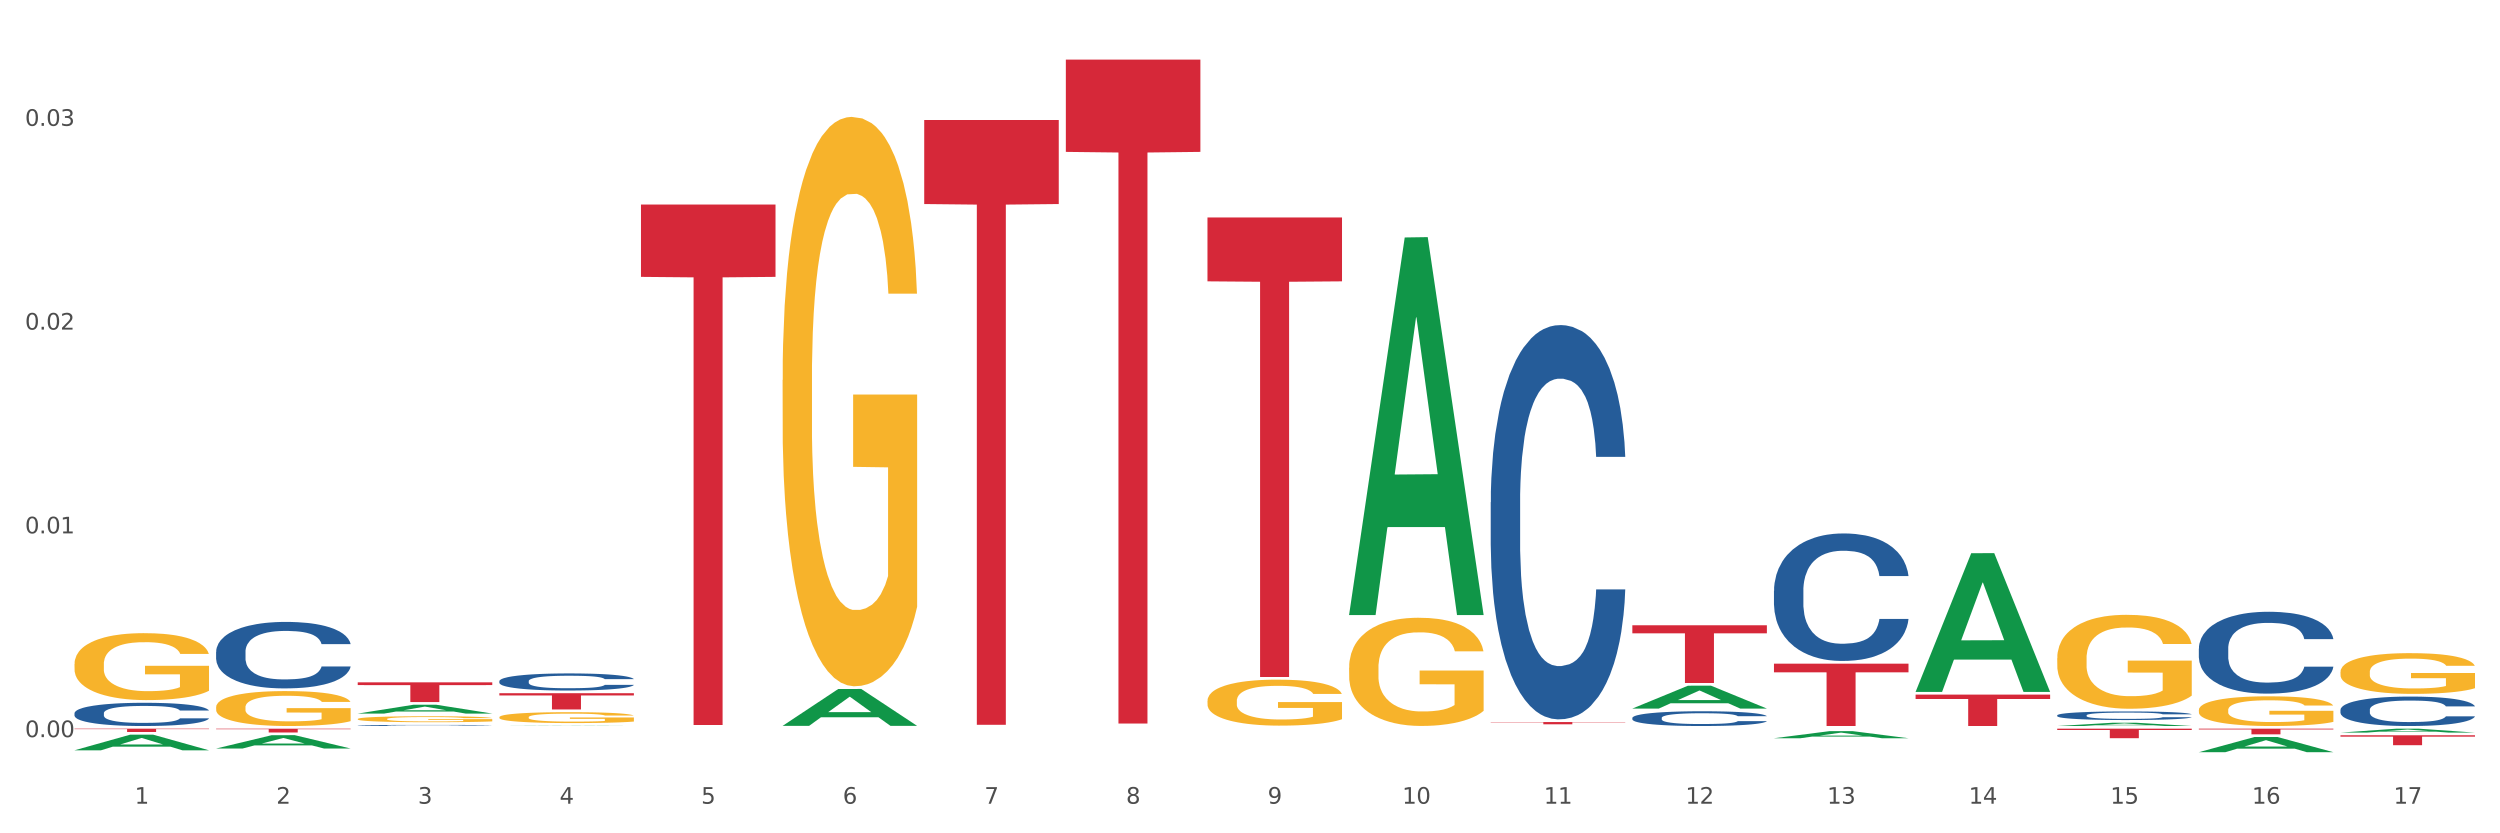 <?xml version="1.0" encoding="utf-8" standalone="no"?>
<!DOCTYPE svg PUBLIC "-//W3C//DTD SVG 1.1//EN"
  "http://www.w3.org/Graphics/SVG/1.1/DTD/svg11.dtd">
<svg xmlns:xlink="http://www.w3.org/1999/xlink" width="1080pt" height="360pt" viewBox="0 0 1080 360" xmlns="http://www.w3.org/2000/svg" version="1.1">
 <rect x="0" y="0" width="1080" height="360" fill="#333333" stroke="none"/>
 <defs>
  <style type="text/css">*{stroke-linejoin: round; stroke-linecap: butt}</style>
 </defs>
 <g id="figure_1">
  <g id="patch_1">
   <path d="M 0 360 
L 1080 360 
L 1080 0 
L 0 0 
z
" style="fill: #ffffff; stroke: #ffffff; stroke-linejoin: miter"/>
  </g>
  <g id="axes_1">
   <g id="matplotlib.axis_1">
    <g id="xtick_1">
     <g id="text_1">
      <!-- 1 -->
      <g style="fill: #4d4d4d" transform="translate(58.182 347.204) scale(0.096 -0.096)">
       <defs>
        <path id="DejaVuSans-31" d="M 794 531 
L 1825 531 
L 1825 4091 
L 703 3866 
L 703 4441 
L 1819 4666 
L 2450 4666 
L 2450 531 
L 3481 531 
L 3481 0 
L 794 0 
L 794 531 
z
" transform="scale(0.016)"/>
       </defs>
       <use xlink:href="#DejaVuSans-31"/>
      </g>
     </g>
    </g>
    <g id="xtick_2">
     <g id="text_2">
      <!-- 2 -->
      <g style="fill: #4d4d4d" transform="translate(119.364 347.204) scale(0.096 -0.096)">
       <defs>
        <path id="DejaVuSans-32" d="M 1228 531 
L 3431 531 
L 3431 0 
L 469 0 
L 469 531 
Q 828 903 1448 1529 
Q 2069 2156 2228 2338 
Q 2531 2678 2651 2914 
Q 2772 3150 2772 3378 
Q 2772 3750 2511 3984 
Q 2250 4219 1831 4219 
Q 1534 4219 1204 4116 
Q 875 4013 500 3803 
L 500 4441 
Q 881 4594 1212 4672 
Q 1544 4750 1819 4750 
Q 2544 4750 2975 4387 
Q 3406 4025 3406 3419 
Q 3406 3131 3298 2873 
Q 3191 2616 2906 2266 
Q 2828 2175 2409 1742 
Q 1991 1309 1228 531 
z
" transform="scale(0.016)"/>
       </defs>
       <use xlink:href="#DejaVuSans-32"/>
      </g>
     </g>
    </g>
    <g id="xtick_3">
     <g id="text_3">
      <!-- 3 -->
      <g style="fill: #4d4d4d" transform="translate(180.545 347.204) scale(0.096 -0.096)">
       <defs>
        <path id="DejaVuSans-33" d="M 2597 2516 
Q 3050 2419 3304 2112 
Q 3559 1806 3559 1356 
Q 3559 666 3084 287 
Q 2609 -91 1734 -91 
Q 1441 -91 1130 -33 
Q 819 25 488 141 
L 488 750 
Q 750 597 1062 519 
Q 1375 441 1716 441 
Q 2309 441 2620 675 
Q 2931 909 2931 1356 
Q 2931 1769 2642 2001 
Q 2353 2234 1838 2234 
L 1294 2234 
L 1294 2753 
L 1863 2753 
Q 2328 2753 2575 2939 
Q 2822 3125 2822 3475 
Q 2822 3834 2567 4026 
Q 2313 4219 1838 4219 
Q 1578 4219 1281 4162 
Q 984 4106 628 3988 
L 628 4550 
Q 988 4650 1302 4700 
Q 1616 4750 1894 4750 
Q 2613 4750 3031 4423 
Q 3450 4097 3450 3541 
Q 3450 3153 3228 2886 
Q 3006 2619 2597 2516 
z
" transform="scale(0.016)"/>
       </defs>
       <use xlink:href="#DejaVuSans-33"/>
      </g>
     </g>
    </g>
    <g id="xtick_4">
     <g id="text_4">
      <!-- 4 -->
      <g style="fill: #4d4d4d" transform="translate(241.726 347.204) scale(0.096 -0.096)">
       <defs>
        <path id="DejaVuSans-34" d="M 2419 4116 
L 825 1625 
L 2419 1625 
L 2419 4116 
z
M 2253 4666 
L 3047 4666 
L 3047 1625 
L 3713 1625 
L 3713 1100 
L 3047 1100 
L 3047 0 
L 2419 0 
L 2419 1100 
L 313 1100 
L 313 1709 
L 2253 4666 
z
" transform="scale(0.016)"/>
       </defs>
       <use xlink:href="#DejaVuSans-34"/>
      </g>
     </g>
    </g>
    <g id="xtick_5">
     <g id="text_5">
      <!-- 5 -->
      <g style="fill: #4d4d4d" transform="translate(302.908 347.204) scale(0.096 -0.096)">
       <defs>
        <path id="DejaVuSans-35" d="M 691 4666 
L 3169 4666 
L 3169 4134 
L 1269 4134 
L 1269 2991 
Q 1406 3038 1543 3061 
Q 1681 3084 1819 3084 
Q 2600 3084 3056 2656 
Q 3513 2228 3513 1497 
Q 3513 744 3044 326 
Q 2575 -91 1722 -91 
Q 1428 -91 1123 -41 
Q 819 9 494 109 
L 494 744 
Q 775 591 1075 516 
Q 1375 441 1709 441 
Q 2250 441 2565 725 
Q 2881 1009 2881 1497 
Q 2881 1984 2565 2268 
Q 2250 2553 1709 2553 
Q 1456 2553 1204 2497 
Q 953 2441 691 2322 
L 691 4666 
z
" transform="scale(0.016)"/>
       </defs>
       <use xlink:href="#DejaVuSans-35"/>
      </g>
     </g>
    </g>
    <g id="xtick_6">
     <g id="text_6">
      <!-- 6 -->
      <g style="fill: #4d4d4d" transform="translate(364.089 347.204) scale(0.096 -0.096)">
       <defs>
        <path id="DejaVuSans-36" d="M 2113 2584 
Q 1688 2584 1439 2293 
Q 1191 2003 1191 1497 
Q 1191 994 1439 701 
Q 1688 409 2113 409 
Q 2538 409 2786 701 
Q 3034 994 3034 1497 
Q 3034 2003 2786 2293 
Q 2538 2584 2113 2584 
z
M 3366 4563 
L 3366 3988 
Q 3128 4100 2886 4159 
Q 2644 4219 2406 4219 
Q 1781 4219 1451 3797 
Q 1122 3375 1075 2522 
Q 1259 2794 1537 2939 
Q 1816 3084 2150 3084 
Q 2853 3084 3261 2657 
Q 3669 2231 3669 1497 
Q 3669 778 3244 343 
Q 2819 -91 2113 -91 
Q 1303 -91 875 529 
Q 447 1150 447 2328 
Q 447 3434 972 4092 
Q 1497 4750 2381 4750 
Q 2619 4750 2861 4703 
Q 3103 4656 3366 4563 
z
" transform="scale(0.016)"/>
       </defs>
       <use xlink:href="#DejaVuSans-36"/>
      </g>
     </g>
    </g>
    <g id="xtick_7">
     <g id="text_7">
      <!-- 7 -->
      <g style="fill: #4d4d4d" transform="translate(425.271 347.204) scale(0.096 -0.096)">
       <defs>
        <path id="DejaVuSans-37" d="M 525 4666 
L 3525 4666 
L 3525 4397 
L 1831 0 
L 1172 0 
L 2766 4134 
L 525 4134 
L 525 4666 
z
" transform="scale(0.016)"/>
       </defs>
       <use xlink:href="#DejaVuSans-37"/>
      </g>
     </g>
    </g>
    <g id="xtick_8">
     <g id="text_8">
      <!-- 8 -->
      <g style="fill: #4d4d4d" transform="translate(486.452 347.204) scale(0.096 -0.096)">
       <defs>
        <path id="DejaVuSans-38" d="M 2034 2216 
Q 1584 2216 1326 1975 
Q 1069 1734 1069 1313 
Q 1069 891 1326 650 
Q 1584 409 2034 409 
Q 2484 409 2743 651 
Q 3003 894 3003 1313 
Q 3003 1734 2745 1975 
Q 2488 2216 2034 2216 
z
M 1403 2484 
Q 997 2584 770 2862 
Q 544 3141 544 3541 
Q 544 4100 942 4425 
Q 1341 4750 2034 4750 
Q 2731 4750 3128 4425 
Q 3525 4100 3525 3541 
Q 3525 3141 3298 2862 
Q 3072 2584 2669 2484 
Q 3125 2378 3379 2068 
Q 3634 1759 3634 1313 
Q 3634 634 3220 271 
Q 2806 -91 2034 -91 
Q 1263 -91 848 271 
Q 434 634 434 1313 
Q 434 1759 690 2068 
Q 947 2378 1403 2484 
z
M 1172 3481 
Q 1172 3119 1398 2916 
Q 1625 2713 2034 2713 
Q 2441 2713 2670 2916 
Q 2900 3119 2900 3481 
Q 2900 3844 2670 4047 
Q 2441 4250 2034 4250 
Q 1625 4250 1398 4047 
Q 1172 3844 1172 3481 
z
" transform="scale(0.016)"/>
       </defs>
       <use xlink:href="#DejaVuSans-38"/>
      </g>
     </g>
    </g>
    <g id="xtick_9">
     <g id="text_9">
      <!-- 9 -->
      <g style="fill: #4d4d4d" transform="translate(547.634 347.204) scale(0.096 -0.096)">
       <defs>
        <path id="DejaVuSans-39" d="M 703 97 
L 703 672 
Q 941 559 1184 500 
Q 1428 441 1663 441 
Q 2288 441 2617 861 
Q 2947 1281 2994 2138 
Q 2813 1869 2534 1725 
Q 2256 1581 1919 1581 
Q 1219 1581 811 2004 
Q 403 2428 403 3163 
Q 403 3881 828 4315 
Q 1253 4750 1959 4750 
Q 2769 4750 3195 4129 
Q 3622 3509 3622 2328 
Q 3622 1225 3098 567 
Q 2575 -91 1691 -91 
Q 1453 -91 1209 -44 
Q 966 3 703 97 
z
M 1959 2075 
Q 2384 2075 2632 2365 
Q 2881 2656 2881 3163 
Q 2881 3666 2632 3958 
Q 2384 4250 1959 4250 
Q 1534 4250 1286 3958 
Q 1038 3666 1038 3163 
Q 1038 2656 1286 2365 
Q 1534 2075 1959 2075 
z
" transform="scale(0.016)"/>
       </defs>
       <use xlink:href="#DejaVuSans-39"/>
      </g>
     </g>
    </g>
    <g id="xtick_10">
     <g id="text_10">
      <!-- 10 -->
      <g style="fill: #4d4d4d" transform="translate(605.761 347.204) scale(0.096 -0.096)">
       <defs>
        <path id="DejaVuSans-30" d="M 2034 4250 
Q 1547 4250 1301 3770 
Q 1056 3291 1056 2328 
Q 1056 1369 1301 889 
Q 1547 409 2034 409 
Q 2525 409 2770 889 
Q 3016 1369 3016 2328 
Q 3016 3291 2770 3770 
Q 2525 4250 2034 4250 
z
M 2034 4750 
Q 2819 4750 3233 4129 
Q 3647 3509 3647 2328 
Q 3647 1150 3233 529 
Q 2819 -91 2034 -91 
Q 1250 -91 836 529 
Q 422 1150 422 2328 
Q 422 3509 836 4129 
Q 1250 4750 2034 4750 
z
" transform="scale(0.016)"/>
       </defs>
       <use xlink:href="#DejaVuSans-31"/>
       <use xlink:href="#DejaVuSans-30" transform="translate(63.623 0)"/>
      </g>
     </g>
    </g>
    <g id="xtick_11">
     <g id="text_11">
      <!-- 11 -->
      <g style="fill: #4d4d4d" transform="translate(666.942 347.204) scale(0.096 -0.096)">
       <use xlink:href="#DejaVuSans-31"/>
       <use xlink:href="#DejaVuSans-31" transform="translate(63.623 0)"/>
      </g>
     </g>
    </g>
    <g id="xtick_12">
     <g id="text_12">
      <!-- 12 -->
      <g style="fill: #4d4d4d" transform="translate(728.124 347.204) scale(0.096 -0.096)">
       <use xlink:href="#DejaVuSans-31"/>
       <use xlink:href="#DejaVuSans-32" transform="translate(63.623 0)"/>
      </g>
     </g>
    </g>
    <g id="xtick_13">
     <g id="text_13">
      <!-- 13 -->
      <g style="fill: #4d4d4d" transform="translate(789.305 347.204) scale(0.096 -0.096)">
       <use xlink:href="#DejaVuSans-31"/>
       <use xlink:href="#DejaVuSans-33" transform="translate(63.623 0)"/>
      </g>
     </g>
    </g>
    <g id="xtick_14">
     <g id="text_14">
      <!-- 14 -->
      <g style="fill: #4d4d4d" transform="translate(850.487 347.204) scale(0.096 -0.096)">
       <use xlink:href="#DejaVuSans-31"/>
       <use xlink:href="#DejaVuSans-34" transform="translate(63.623 0)"/>
      </g>
     </g>
    </g>
    <g id="xtick_15">
     <g id="text_15">
      <!-- 15 -->
      <g style="fill: #4d4d4d" transform="translate(911.668 347.204) scale(0.096 -0.096)">
       <use xlink:href="#DejaVuSans-31"/>
       <use xlink:href="#DejaVuSans-35" transform="translate(63.623 0)"/>
      </g>
     </g>
    </g>
    <g id="xtick_16">
     <g id="text_16">
      <!-- 16 -->
      <g style="fill: #4d4d4d" transform="translate(972.849 347.204) scale(0.096 -0.096)">
       <use xlink:href="#DejaVuSans-31"/>
       <use xlink:href="#DejaVuSans-36" transform="translate(63.623 0)"/>
      </g>
     </g>
    </g>
    <g id="xtick_17">
     <g id="text_17">
      <!-- 17 -->
      <g style="fill: #4d4d4d" transform="translate(1034.031 347.204) scale(0.096 -0.096)">
       <use xlink:href="#DejaVuSans-31"/>
       <use xlink:href="#DejaVuSans-37" transform="translate(63.623 0)"/>
      </g>
     </g>
    </g>
    <g id="xtick_18"/>
    <g id="xtick_19"/>
    <g id="xtick_20"/>
    <g id="xtick_21"/>
    <g id="xtick_22"/>
    <g id="xtick_23"/>
    <g id="xtick_24"/>
    <g id="xtick_25"/>
    <g id="xtick_26"/>
    <g id="xtick_27"/>
    <g id="xtick_28"/>
    <g id="xtick_29"/>
    <g id="xtick_30"/>
    <g id="xtick_31"/>
    <g id="xtick_32"/>
    <g id="xtick_33"/>
   </g>
   <g id="matplotlib.axis_2">
    <g id="ytick_1">
     <g id="text_18">
      <!-- 0.00 -->
      <g style="fill: #4d4d4d" transform="translate(10.8 318.443) scale(0.096 -0.096)">
       <defs>
        <path id="DejaVuSans-2e" d="M 684 794 
L 1344 794 
L 1344 0 
L 684 0 
L 684 794 
z
" transform="scale(0.016)"/>
       </defs>
       <use xlink:href="#DejaVuSans-30"/>
       <use xlink:href="#DejaVuSans-2e" transform="translate(63.623 0)"/>
       <use xlink:href="#DejaVuSans-30" transform="translate(95.41 0)"/>
       <use xlink:href="#DejaVuSans-30" transform="translate(159.033 0)"/>
      </g>
     </g>
    </g>
    <g id="ytick_2">
     <g id="text_19">
      <!-- 0.01 -->
      <g style="fill: #4d4d4d" transform="translate(10.8 230.417) scale(0.096 -0.096)">
       <use xlink:href="#DejaVuSans-30"/>
       <use xlink:href="#DejaVuSans-2e" transform="translate(63.623 0)"/>
       <use xlink:href="#DejaVuSans-30" transform="translate(95.41 0)"/>
       <use xlink:href="#DejaVuSans-31" transform="translate(159.033 0)"/>
      </g>
     </g>
    </g>
    <g id="ytick_3">
     <g id="text_20">
      <!-- 0.02 -->
      <g style="fill: #4d4d4d" transform="translate(10.8 142.39) scale(0.096 -0.096)">
       <use xlink:href="#DejaVuSans-30"/>
       <use xlink:href="#DejaVuSans-2e" transform="translate(63.623 0)"/>
       <use xlink:href="#DejaVuSans-30" transform="translate(95.41 0)"/>
       <use xlink:href="#DejaVuSans-32" transform="translate(159.033 0)"/>
      </g>
     </g>
    </g>
    <g id="ytick_4">
     <g id="text_21">
      <!-- 0.03 -->
      <g style="fill: #4d4d4d" transform="translate(10.8 54.363) scale(0.096 -0.096)">
       <use xlink:href="#DejaVuSans-30"/>
       <use xlink:href="#DejaVuSans-2e" transform="translate(63.623 0)"/>
       <use xlink:href="#DejaVuSans-30" transform="translate(95.41 0)"/>
       <use xlink:href="#DejaVuSans-33" transform="translate(159.033 0)"/>
      </g>
     </g>
    </g>
    <g id="ytick_5"/>
    <g id="ytick_6"/>
    <g id="ytick_7"/>
   </g>
   <g id="PolyCollection_1">
    <path d="M 705.171 270.124 
L 763.293 270.124 
L 763.293 273.589 
L 740.43 273.612 
L 740.43 295.057 
L 727.896 295.057 
L 727.896 273.612 
L 705.171 273.589 
L 705.171 270.147 
L 705.171 270.124 
z
" clip-path="url(#pf89945b1be)" style="fill: #d62839"/>
    <path d="M 643.989 311.927 
L 702.112 311.927 
L 702.112 312.062 
L 679.248 312.063 
L 679.248 312.898 
L 666.715 312.898 
L 666.715 312.063 
L 643.989 312.062 
L 643.989 311.928 
L 643.989 311.927 
z
" clip-path="url(#pf89945b1be)" style="fill: #d62839"/>
    <path d="M 827.533 300.082 
L 885.656 300.082 
L 885.656 301.966 
L 862.792 301.979 
L 862.792 313.64 
L 850.259 313.64 
L 850.259 301.979 
L 827.533 301.966 
L 827.533 300.095 
L 827.533 300.082 
z
" clip-path="url(#pf89945b1be)" style="fill: #d62839"/>
    <path d="M 766.352 286.693 
L 824.474 286.693 
L 824.474 290.437 
L 801.611 290.463 
L 801.611 313.64 
L 789.078 313.64 
L 789.078 290.463 
L 766.352 290.437 
L 766.352 286.718 
L 766.352 286.693 
z
" clip-path="url(#pf89945b1be)" style="fill: #d62839"/>
    <path d="M 888.715 314.796 
L 946.837 314.796 
L 946.837 315.367 
L 923.974 315.371 
L 923.974 318.902 
L 911.44 318.902 
L 911.44 315.371 
L 888.715 315.367 
L 888.715 314.8 
L 888.715 314.796 
z
" clip-path="url(#pf89945b1be)" style="fill: #d62839"/>
    <path d="M 949.896 314.796 
L 1008.019 314.796 
L 1008.019 315.134 
L 985.155 315.136 
L 985.155 317.224 
L 972.622 317.224 
L 972.622 315.136 
L 949.896 315.134 
L 949.896 314.798 
L 949.896 314.796 
z
" clip-path="url(#pf89945b1be)" style="fill: #d62839"/>
    <path d="M 1011.078 317.638 
L 1069.2 317.638 
L 1069.2 318.236 
L 1046.337 318.24 
L 1046.337 321.937 
L 1033.803 321.937 
L 1033.803 318.24 
L 1011.078 318.236 
L 1011.078 317.642 
L 1011.078 317.638 
z
" clip-path="url(#pf89945b1be)" style="fill: #d62839"/>
    <path d="M 154.538 310.613 
L 154.606 310.611 
L 154.606 310.526 
L 154.744 310.453 
L 155.43 310.276 
L 156.459 310.129 
L 157.214 310.052 
L 157.969 309.988 
L 158.861 309.924 
L 159.959 309.858 
L 161.949 309.761 
L 163.184 309.712 
L 164.694 309.66 
L 167.439 309.584 
L 169.429 309.542 
L 171.487 309.507 
L 174.85 309.464 
L 177.046 309.445 
L 179.379 309.431 
L 182.192 309.422 
L 184.32 309.419 
L 188.986 309.426 
L 192.966 309.448 
L 194.887 309.464 
L 197.358 309.492 
L 198.661 309.511 
L 200.789 309.549 
L 202.985 309.599 
L 204.494 309.641 
L 206.759 309.721 
L 208.474 309.802 
L 210.053 309.901 
L 210.876 309.969 
L 211.494 310.033 
L 212.043 310.106 
L 212.592 310.222 
L 200.24 310.222 
L 199.759 310.139 
L 199.005 310.061 
L 197.907 309.986 
L 196.946 309.938 
L 195.299 309.879 
L 193.789 309.842 
L 192.211 309.813 
L 190.29 309.79 
L 188.78 309.778 
L 186.653 309.768 
L 182.467 309.771 
L 179.653 309.79 
L 177.732 309.813 
L 176.497 309.835 
L 175.399 309.858 
L 174.164 309.891 
L 172.723 309.941 
L 171.693 309.986 
L 170.664 310.042 
L 169.84 310.099 
L 169.086 310.165 
L 168.468 310.236 
L 167.988 310.309 
L 167.576 310.398 
L 167.233 310.547 
L 167.233 310.87 
L 167.37 310.944 
L 167.713 311.04 
L 168.125 311.113 
L 168.811 311.201 
L 169.429 311.26 
L 170.595 311.345 
L 171.899 311.415 
L 172.928 311.46 
L 173.958 311.498 
L 175.742 311.55 
L 177.732 311.592 
L 179.447 311.618 
L 181.781 311.642 
L 183.359 311.651 
L 184.731 311.656 
L 188.094 311.656 
L 190.495 311.649 
L 193.172 311.632 
L 195.23 311.611 
L 196.946 311.585 
L 198.867 311.543 
L 200.102 311.503 
L 200.102 311.01 
L 185.006 311.007 
L 185.006 310.679 
L 212.66 310.679 
L 212.66 311.642 
L 211.494 311.691 
L 210.19 311.736 
L 208.817 311.776 
L 206.759 311.826 
L 204.288 311.873 
L 202.092 311.906 
L 199.759 311.935 
L 197.014 311.96 
L 193.446 311.984 
L 191.25 311.993 
L 188.505 312.001 
L 185.28 312.003 
L 182.467 311.998 
L 179.722 311.986 
L 176.84 311.965 
L 174.026 311.935 
L 171.899 311.904 
L 169.772 311.866 
L 167.507 311.817 
L 165.723 311.769 
L 164.351 311.727 
L 162.841 311.673 
L 161.194 311.602 
L 159.959 311.538 
L 158.861 311.472 
L 157.694 311.387 
L 156.871 311.314 
L 156.048 311.222 
L 155.567 311.154 
L 155.018 311.047 
L 154.606 310.899 
L 154.538 310.613 
z
" clip-path="url(#pf89945b1be)" style="fill: #f7b32b"/>
    <path d="M 1011.078 290.292 
L 1011.146 290.276 
L 1011.146 289.697 
L 1011.284 289.199 
L 1011.97 287.993 
L 1012.999 286.996 
L 1013.754 286.465 
L 1014.509 286.031 
L 1015.401 285.597 
L 1016.499 285.147 
L 1018.489 284.488 
L 1019.724 284.15 
L 1021.234 283.797 
L 1023.978 283.282 
L 1025.969 282.993 
L 1028.027 282.752 
L 1031.39 282.462 
L 1033.585 282.334 
L 1035.919 282.237 
L 1038.732 282.173 
L 1040.859 282.157 
L 1045.526 282.205 
L 1049.506 282.35 
L 1051.427 282.462 
L 1053.897 282.655 
L 1055.201 282.784 
L 1057.328 283.041 
L 1059.524 283.379 
L 1061.034 283.668 
L 1063.299 284.215 
L 1065.014 284.761 
L 1066.592 285.436 
L 1067.416 285.903 
L 1068.033 286.337 
L 1068.582 286.835 
L 1069.131 287.623 
L 1056.78 287.623 
L 1056.299 287.06 
L 1055.544 286.53 
L 1054.446 286.015 
L 1053.486 285.694 
L 1051.839 285.292 
L 1050.329 285.035 
L 1048.751 284.842 
L 1046.829 284.681 
L 1045.32 284.6 
L 1043.192 284.536 
L 1039.007 284.552 
L 1036.193 284.681 
L 1034.272 284.842 
L 1033.037 284.986 
L 1031.939 285.147 
L 1030.703 285.372 
L 1029.262 285.71 
L 1028.233 286.015 
L 1027.204 286.401 
L 1026.38 286.787 
L 1025.625 287.237 
L 1025.008 287.72 
L 1024.527 288.218 
L 1024.116 288.829 
L 1023.773 289.842 
L 1023.773 292.044 
L 1023.91 292.543 
L 1024.253 293.202 
L 1024.665 293.7 
L 1025.351 294.295 
L 1025.969 294.697 
L 1027.135 295.276 
L 1028.439 295.758 
L 1029.468 296.064 
L 1030.498 296.321 
L 1032.282 296.675 
L 1034.272 296.964 
L 1035.987 297.141 
L 1038.32 297.302 
L 1039.899 297.366 
L 1041.271 297.398 
L 1044.634 297.398 
L 1047.035 297.35 
L 1049.712 297.237 
L 1051.77 297.093 
L 1053.486 296.916 
L 1055.407 296.627 
L 1056.642 296.353 
L 1056.642 292.993 
L 1041.546 292.977 
L 1041.546 290.742 
L 1069.2 290.742 
L 1069.2 297.302 
L 1068.033 297.639 
L 1066.73 297.945 
L 1065.357 298.218 
L 1063.299 298.556 
L 1060.828 298.877 
L 1058.632 299.102 
L 1056.299 299.295 
L 1053.554 299.472 
L 1049.986 299.633 
L 1047.79 299.697 
L 1045.045 299.746 
L 1041.82 299.762 
L 1039.007 299.729 
L 1036.262 299.649 
L 1033.38 299.504 
L 1030.566 299.295 
L 1028.439 299.086 
L 1026.312 298.829 
L 1024.047 298.492 
L 1022.263 298.17 
L 1020.891 297.881 
L 1019.381 297.511 
L 1017.734 297.028 
L 1016.499 296.594 
L 1015.401 296.144 
L 1014.234 295.565 
L 1013.411 295.067 
L 1012.587 294.44 
L 1012.107 293.974 
L 1011.558 293.25 
L 1011.146 292.237 
L 1011.078 290.292 
z
" clip-path="url(#pf89945b1be)" style="fill: #f7b32b"/>
    <path d="M 949.896 306.737 
L 949.965 306.725 
L 949.965 306.303 
L 950.102 305.94 
L 950.788 305.061 
L 951.818 304.334 
L 952.572 303.948 
L 953.327 303.631 
L 954.219 303.315 
L 955.317 302.987 
L 957.307 302.506 
L 958.543 302.26 
L 960.052 302.002 
L 962.797 301.627 
L 964.787 301.416 
L 966.846 301.241 
L 970.208 301.03 
L 972.404 300.936 
L 974.737 300.865 
L 977.551 300.819 
L 979.678 300.807 
L 984.344 300.842 
L 988.324 300.948 
L 990.246 301.03 
L 992.716 301.17 
L 994.02 301.264 
L 996.147 301.451 
L 998.343 301.698 
L 999.853 301.909 
L 1002.117 302.307 
L 1003.833 302.705 
L 1005.411 303.198 
L 1006.234 303.538 
L 1006.852 303.854 
L 1007.401 304.217 
L 1007.95 304.792 
L 995.598 304.792 
L 995.118 304.381 
L 994.363 303.995 
L 993.265 303.62 
L 992.304 303.385 
L 990.657 303.092 
L 989.148 302.905 
L 987.569 302.764 
L 985.648 302.647 
L 984.138 302.588 
L 982.011 302.541 
L 977.825 302.553 
L 975.012 302.647 
L 973.09 302.764 
L 971.855 302.87 
L 970.757 302.987 
L 969.522 303.151 
L 968.081 303.397 
L 967.052 303.62 
L 966.022 303.901 
L 965.199 304.182 
L 964.444 304.51 
L 963.826 304.862 
L 963.346 305.225 
L 962.934 305.671 
L 962.591 306.409 
L 962.591 308.014 
L 962.728 308.378 
L 963.072 308.858 
L 963.483 309.222 
L 964.169 309.655 
L 964.787 309.948 
L 965.954 310.37 
L 967.257 310.722 
L 968.287 310.944 
L 969.316 311.132 
L 971.1 311.39 
L 973.09 311.601 
L 974.806 311.73 
L 977.139 311.847 
L 978.717 311.894 
L 980.09 311.917 
L 983.452 311.917 
L 985.854 311.882 
L 988.53 311.8 
L 990.589 311.694 
L 992.304 311.566 
L 994.226 311.355 
L 995.461 311.155 
L 995.461 308.706 
L 980.364 308.694 
L 980.364 307.065 
L 1008.019 307.065 
L 1008.019 311.847 
L 1006.852 312.093 
L 1005.548 312.316 
L 1004.176 312.515 
L 1002.117 312.761 
L 999.647 312.995 
L 997.451 313.159 
L 995.118 313.3 
L 992.373 313.429 
L 988.805 313.546 
L 986.609 313.593 
L 983.864 313.628 
L 980.639 313.64 
L 977.825 313.616 
L 975.08 313.558 
L 972.198 313.452 
L 969.385 313.3 
L 967.257 313.148 
L 965.13 312.96 
L 962.866 312.714 
L 961.082 312.48 
L 959.709 312.269 
L 958.199 311.999 
L 956.553 311.648 
L 955.317 311.331 
L 954.219 311.003 
L 953.053 310.581 
L 952.229 310.218 
L 951.406 309.761 
L 950.926 309.421 
L 950.377 308.893 
L 949.965 308.155 
L 949.896 306.737 
z
" clip-path="url(#pf89945b1be)" style="fill: #f7b32b"/>
    <path d="M 888.715 284.354 
L 888.783 284.317 
L 888.783 282.983 
L 888.921 281.834 
L 889.607 279.055 
L 890.636 276.757 
L 891.391 275.534 
L 892.146 274.533 
L 893.038 273.533 
L 894.136 272.495 
L 896.126 270.976 
L 897.361 270.197 
L 898.871 269.382 
L 901.616 268.196 
L 903.606 267.529 
L 905.664 266.973 
L 909.027 266.306 
L 911.223 266.01 
L 913.556 265.787 
L 916.369 265.639 
L 918.497 265.602 
L 923.163 265.713 
L 927.143 266.047 
L 929.064 266.306 
L 931.535 266.751 
L 932.838 267.047 
L 934.966 267.64 
L 937.162 268.419 
L 938.671 269.086 
L 940.936 270.346 
L 942.651 271.606 
L 944.23 273.162 
L 945.053 274.237 
L 945.671 275.238 
L 946.22 276.386 
L 946.769 278.202 
L 934.417 278.202 
L 933.936 276.905 
L 933.182 275.682 
L 932.084 274.496 
L 931.123 273.755 
L 929.476 272.829 
L 927.966 272.236 
L 926.388 271.791 
L 924.467 271.42 
L 922.957 271.235 
L 920.83 271.087 
L 916.644 271.124 
L 913.83 271.42 
L 911.909 271.791 
L 910.674 272.125 
L 909.576 272.495 
L 908.341 273.014 
L 906.899 273.792 
L 905.87 274.496 
L 904.841 275.386 
L 904.017 276.275 
L 903.263 277.313 
L 902.645 278.425 
L 902.165 279.574 
L 901.753 280.982 
L 901.41 283.317 
L 901.41 288.394 
L 901.547 289.543 
L 901.89 291.062 
L 902.302 292.211 
L 902.988 293.582 
L 903.606 294.509 
L 904.772 295.843 
L 906.076 296.955 
L 907.105 297.659 
L 908.135 298.252 
L 909.919 299.067 
L 911.909 299.734 
L 913.624 300.142 
L 915.958 300.513 
L 917.536 300.661 
L 918.908 300.735 
L 922.271 300.735 
L 924.672 300.624 
L 927.349 300.364 
L 929.407 300.031 
L 931.123 299.623 
L 933.044 298.956 
L 934.279 298.326 
L 934.279 290.58 
L 919.183 290.543 
L 919.183 285.392 
L 946.837 285.392 
L 946.837 300.513 
L 945.671 301.291 
L 944.367 301.995 
L 942.994 302.625 
L 940.936 303.403 
L 938.465 304.145 
L 936.269 304.663 
L 933.936 305.108 
L 931.191 305.516 
L 927.623 305.886 
L 925.427 306.035 
L 922.682 306.146 
L 919.457 306.183 
L 916.644 306.109 
L 913.899 305.923 
L 911.017 305.59 
L 908.203 305.108 
L 906.076 304.626 
L 903.949 304.033 
L 901.684 303.255 
L 899.9 302.514 
L 898.528 301.847 
L 897.018 300.994 
L 895.371 299.883 
L 894.136 298.882 
L 893.038 297.844 
L 891.871 296.51 
L 891.048 295.361 
L 890.224 293.916 
L 889.744 292.841 
L 889.195 291.173 
L 888.783 288.839 
L 888.715 284.354 
z
" clip-path="url(#pf89945b1be)" style="fill: #f7b32b"/>
    <path d="M 582.808 288.468 
L 582.876 288.425 
L 582.876 286.888 
L 583.014 285.565 
L 583.7 282.363 
L 584.729 279.717 
L 585.484 278.308 
L 586.239 277.155 
L 587.131 276.003 
L 588.229 274.807 
L 590.219 273.057 
L 591.454 272.161 
L 592.964 271.222 
L 595.709 269.856 
L 597.699 269.087 
L 599.757 268.447 
L 603.12 267.678 
L 605.316 267.337 
L 607.649 267.081 
L 610.462 266.91 
L 612.589 266.867 
L 617.256 266.995 
L 621.236 267.38 
L 623.157 267.678 
L 625.628 268.191 
L 626.931 268.532 
L 629.059 269.215 
L 631.254 270.112 
L 632.764 270.88 
L 635.029 272.332 
L 636.744 273.783 
L 638.322 275.576 
L 639.146 276.814 
L 639.764 277.966 
L 640.312 279.29 
L 640.861 281.382 
L 628.51 281.382 
L 628.029 279.887 
L 627.274 278.479 
L 626.176 277.113 
L 625.216 276.259 
L 623.569 275.192 
L 622.059 274.509 
L 620.481 273.996 
L 618.56 273.57 
L 617.05 273.356 
L 614.923 273.185 
L 610.737 273.228 
L 607.923 273.57 
L 606.002 273.996 
L 604.767 274.381 
L 603.669 274.807 
L 602.433 275.405 
L 600.992 276.302 
L 599.963 277.113 
L 598.934 278.137 
L 598.11 279.162 
L 597.355 280.357 
L 596.738 281.638 
L 596.258 282.961 
L 595.846 284.583 
L 595.503 287.273 
L 595.503 293.121 
L 595.64 294.444 
L 595.983 296.195 
L 596.395 297.518 
L 597.081 299.097 
L 597.699 300.165 
L 598.865 301.701 
L 600.169 302.982 
L 601.198 303.793 
L 602.228 304.476 
L 604.012 305.415 
L 606.002 306.184 
L 607.717 306.653 
L 610.05 307.08 
L 611.629 307.251 
L 613.001 307.336 
L 616.364 307.336 
L 618.765 307.208 
L 621.442 306.91 
L 623.5 306.525 
L 625.216 306.056 
L 627.137 305.287 
L 628.372 304.562 
L 628.372 295.64 
L 613.276 295.597 
L 613.276 289.663 
L 640.93 289.663 
L 640.93 307.08 
L 639.764 307.977 
L 638.46 308.788 
L 637.087 309.514 
L 635.029 310.41 
L 632.558 311.264 
L 630.362 311.861 
L 628.029 312.374 
L 625.284 312.843 
L 621.716 313.27 
L 619.52 313.441 
L 616.775 313.569 
L 613.55 313.612 
L 610.737 313.526 
L 607.992 313.313 
L 605.11 312.929 
L 602.296 312.374 
L 600.169 311.819 
L 598.042 311.136 
L 595.777 310.239 
L 593.993 309.385 
L 592.621 308.617 
L 591.111 307.635 
L 589.464 306.355 
L 588.229 305.202 
L 587.131 304.007 
L 585.964 302.47 
L 585.141 301.147 
L 584.317 299.482 
L 583.837 298.244 
L 583.288 296.323 
L 582.876 293.633 
L 582.808 288.468 
z
" clip-path="url(#pf89945b1be)" style="fill: #f7b32b"/>
    <path d="M 399.263 51.833 
L 457.386 51.833 
L 457.386 88.143 
L 434.523 88.389 
L 434.523 313.124 
L 421.989 313.124 
L 421.989 88.389 
L 399.263 88.143 
L 399.263 52.078 
L 399.263 51.833 
z
" clip-path="url(#pf89945b1be)" style="fill: #d62839"/>
    <path d="M 276.901 88.366 
L 335.023 88.366 
L 335.023 119.609 
L 312.16 119.82 
L 312.16 313.191 
L 299.626 313.191 
L 299.626 119.82 
L 276.901 119.609 
L 276.901 88.577 
L 276.901 88.366 
z
" clip-path="url(#pf89945b1be)" style="fill: #d62839"/>
    <path d="M 215.719 299.468 
L 273.842 299.468 
L 273.842 300.446 
L 250.978 300.452 
L 250.978 306.502 
L 238.445 306.502 
L 238.445 300.452 
L 215.719 300.446 
L 215.719 299.475 
L 215.719 299.468 
z
" clip-path="url(#pf89945b1be)" style="fill: #d62839"/>
    <path d="M 154.538 294.779 
L 212.66 294.779 
L 212.66 295.963 
L 189.797 295.971 
L 189.797 303.299 
L 177.263 303.299 
L 177.263 295.971 
L 154.538 295.963 
L 154.538 294.787 
L 154.538 294.779 
z
" clip-path="url(#pf89945b1be)" style="fill: #d62839"/>
    <path d="M 93.356 314.796 
L 151.479 314.796 
L 151.479 315.024 
L 128.615 315.025 
L 128.615 316.435 
L 116.082 316.435 
L 116.082 315.025 
L 93.356 315.024 
L 93.356 314.798 
L 93.356 314.796 
z
" clip-path="url(#pf89945b1be)" style="fill: #d62839"/>
    <path d="M 32.175 314.796 
L 90.297 314.796 
L 90.297 314.994 
L 67.434 314.995 
L 67.434 316.221 
L 54.901 316.221 
L 54.901 314.995 
L 32.175 314.994 
L 32.175 314.797 
L 32.175 314.796 
z
" clip-path="url(#pf89945b1be)" style="fill: #d62839"/>
    <path d="M 32.175 286.889 
L 32.244 286.863 
L 32.244 285.912 
L 32.381 285.093 
L 33.067 283.112 
L 34.096 281.475 
L 34.851 280.603 
L 35.606 279.89 
L 36.498 279.177 
L 37.596 278.437 
L 39.586 277.354 
L 40.821 276.8 
L 42.331 276.219 
L 45.076 275.373 
L 47.066 274.898 
L 49.124 274.502 
L 52.487 274.026 
L 54.683 273.815 
L 57.016 273.656 
L 59.829 273.551 
L 61.957 273.524 
L 66.623 273.604 
L 70.603 273.841 
L 72.524 274.026 
L 74.995 274.343 
L 76.299 274.554 
L 78.426 274.977 
L 80.622 275.532 
L 82.131 276.007 
L 84.396 276.905 
L 86.111 277.803 
L 87.69 278.913 
L 88.513 279.679 
L 89.131 280.392 
L 89.68 281.211 
L 90.229 282.505 
L 77.877 282.505 
L 77.397 281.58 
L 76.642 280.709 
L 75.544 279.864 
L 74.583 279.335 
L 72.936 278.675 
L 71.426 278.252 
L 69.848 277.935 
L 67.927 277.671 
L 66.417 277.539 
L 64.29 277.434 
L 60.104 277.46 
L 57.29 277.671 
L 55.369 277.935 
L 54.134 278.173 
L 53.036 278.437 
L 51.801 278.807 
L 50.36 279.362 
L 49.33 279.864 
L 48.301 280.497 
L 47.478 281.131 
L 46.723 281.871 
L 46.105 282.663 
L 45.625 283.482 
L 45.213 284.486 
L 44.87 286.15 
L 44.87 289.768 
L 45.007 290.587 
L 45.35 291.67 
L 45.762 292.489 
L 46.448 293.466 
L 47.066 294.127 
L 48.232 295.077 
L 49.536 295.87 
L 50.566 296.372 
L 51.595 296.794 
L 53.379 297.375 
L 55.369 297.851 
L 57.085 298.141 
L 59.418 298.405 
L 60.996 298.511 
L 62.368 298.564 
L 65.731 298.564 
L 68.133 298.485 
L 70.809 298.3 
L 72.868 298.062 
L 74.583 297.772 
L 76.504 297.296 
L 77.74 296.847 
L 77.74 291.327 
L 62.643 291.3 
L 62.643 287.629 
L 90.297 287.629 
L 90.297 298.405 
L 89.131 298.96 
L 87.827 299.462 
L 86.455 299.911 
L 84.396 300.466 
L 81.926 300.994 
L 79.73 301.364 
L 77.397 301.681 
L 74.652 301.971 
L 71.083 302.235 
L 68.887 302.341 
L 66.143 302.42 
L 62.917 302.447 
L 60.104 302.394 
L 57.359 302.262 
L 54.477 302.024 
L 51.663 301.681 
L 49.536 301.337 
L 47.409 300.915 
L 45.144 300.36 
L 43.36 299.832 
L 41.988 299.356 
L 40.478 298.749 
L 38.831 297.956 
L 37.596 297.243 
L 36.498 296.504 
L 35.332 295.553 
L 34.508 294.734 
L 33.685 293.704 
L 33.204 292.938 
L 32.655 291.749 
L 32.244 290.085 
L 32.175 286.889 
z
" clip-path="url(#pf89945b1be)" style="fill: #f7b32b"/>
    <path d="M 93.356 305.522 
L 93.425 305.508 
L 93.425 305.012 
L 93.562 304.584 
L 94.248 303.551 
L 95.278 302.696 
L 96.033 302.241 
L 96.787 301.869 
L 97.68 301.497 
L 98.778 301.111 
L 100.768 300.546 
L 102.003 300.256 
L 103.512 299.953 
L 106.257 299.512 
L 108.247 299.264 
L 110.306 299.057 
L 113.668 298.809 
L 115.864 298.699 
L 118.197 298.616 
L 121.011 298.561 
L 123.138 298.547 
L 127.804 298.589 
L 131.784 298.713 
L 133.706 298.809 
L 136.176 298.974 
L 137.48 299.085 
L 139.607 299.305 
L 141.803 299.595 
L 143.313 299.843 
L 145.577 300.311 
L 147.293 300.78 
L 148.871 301.359 
L 149.695 301.759 
L 150.312 302.131 
L 150.861 302.558 
L 151.41 303.234 
L 139.058 303.234 
L 138.578 302.751 
L 137.823 302.296 
L 136.725 301.855 
L 135.764 301.58 
L 134.118 301.235 
L 132.608 301.014 
L 131.03 300.849 
L 129.108 300.711 
L 127.599 300.642 
L 125.471 300.587 
L 121.285 300.601 
L 118.472 300.711 
L 116.55 300.849 
L 115.315 300.973 
L 114.217 301.111 
L 112.982 301.304 
L 111.541 301.593 
L 110.512 301.855 
L 109.482 302.186 
L 108.659 302.517 
L 107.904 302.903 
L 107.287 303.316 
L 106.806 303.743 
L 106.394 304.267 
L 106.051 305.136 
L 106.051 307.024 
L 106.189 307.451 
L 106.532 308.016 
L 106.943 308.444 
L 107.63 308.954 
L 108.247 309.298 
L 109.414 309.794 
L 110.718 310.208 
L 111.747 310.47 
L 112.776 310.69 
L 114.56 310.994 
L 116.55 311.242 
L 118.266 311.393 
L 120.599 311.531 
L 122.177 311.586 
L 123.55 311.614 
L 126.912 311.614 
L 129.314 311.572 
L 131.99 311.476 
L 134.049 311.352 
L 135.764 311.2 
L 137.686 310.952 
L 138.921 310.718 
L 138.921 307.837 
L 123.824 307.823 
L 123.824 305.907 
L 151.479 305.907 
L 151.479 311.531 
L 150.312 311.821 
L 149.008 312.082 
L 147.636 312.317 
L 145.577 312.606 
L 143.107 312.882 
L 140.911 313.075 
L 138.578 313.24 
L 135.833 313.392 
L 132.265 313.53 
L 130.069 313.585 
L 127.324 313.626 
L 124.099 313.64 
L 121.285 313.612 
L 118.54 313.543 
L 115.658 313.419 
L 112.845 313.24 
L 110.718 313.061 
L 108.59 312.84 
L 106.326 312.551 
L 104.542 312.275 
L 103.169 312.027 
L 101.66 311.71 
L 100.013 311.297 
L 98.778 310.925 
L 97.68 310.539 
L 96.513 310.042 
L 95.69 309.615 
L 94.866 309.078 
L 94.386 308.678 
L 93.837 308.058 
L 93.425 307.189 
L 93.356 305.522 
z
" clip-path="url(#pf89945b1be)" style="fill: #f7b32b"/>
    <path d="M 215.719 309.835 
L 215.788 309.831 
L 215.788 309.676 
L 215.925 309.543 
L 216.611 309.22 
L 217.641 308.953 
L 218.395 308.811 
L 219.15 308.695 
L 220.042 308.579 
L 221.14 308.458 
L 223.13 308.282 
L 224.366 308.192 
L 225.875 308.097 
L 228.62 307.959 
L 230.61 307.882 
L 232.669 307.817 
L 236.031 307.74 
L 238.227 307.706 
L 240.56 307.68 
L 243.374 307.663 
L 245.501 307.658 
L 250.167 307.671 
L 254.147 307.71 
L 256.069 307.74 
L 258.539 307.792 
L 259.843 307.826 
L 261.97 307.895 
L 264.166 307.985 
L 265.676 308.063 
L 267.94 308.209 
L 269.656 308.355 
L 271.234 308.536 
L 272.057 308.661 
L 272.675 308.777 
L 273.224 308.91 
L 273.773 309.121 
L 261.421 309.121 
L 260.941 308.97 
L 260.186 308.828 
L 259.088 308.691 
L 258.127 308.605 
L 256.48 308.497 
L 254.971 308.428 
L 253.392 308.377 
L 251.471 308.334 
L 249.961 308.312 
L 247.834 308.295 
L 243.648 308.299 
L 240.835 308.334 
L 238.913 308.377 
L 237.678 308.415 
L 236.58 308.458 
L 235.345 308.519 
L 233.904 308.609 
L 232.875 308.691 
L 231.845 308.794 
L 231.022 308.897 
L 230.267 309.018 
L 229.649 309.147 
L 229.169 309.28 
L 228.757 309.444 
L 228.414 309.715 
L 228.414 310.304 
L 228.551 310.437 
L 228.895 310.614 
L 229.306 310.747 
L 229.993 310.906 
L 230.61 311.014 
L 231.777 311.169 
L 233.08 311.298 
L 234.11 311.38 
L 235.139 311.448 
L 236.923 311.543 
L 238.913 311.621 
L 240.629 311.668 
L 242.962 311.711 
L 244.54 311.728 
L 245.913 311.737 
L 249.275 311.737 
L 251.677 311.724 
L 254.353 311.694 
L 256.412 311.655 
L 258.127 311.608 
L 260.049 311.53 
L 261.284 311.457 
L 261.284 310.558 
L 246.187 310.554 
L 246.187 309.956 
L 273.842 309.956 
L 273.842 311.711 
L 272.675 311.801 
L 271.371 311.883 
L 269.999 311.956 
L 267.94 312.047 
L 265.47 312.133 
L 263.274 312.193 
L 260.941 312.244 
L 258.196 312.292 
L 254.628 312.335 
L 252.432 312.352 
L 249.687 312.365 
L 246.462 312.369 
L 243.648 312.361 
L 240.903 312.339 
L 238.021 312.3 
L 235.208 312.244 
L 233.08 312.188 
L 230.953 312.12 
L 228.689 312.029 
L 226.905 311.943 
L 225.532 311.866 
L 224.022 311.767 
L 222.376 311.638 
L 221.14 311.522 
L 220.042 311.401 
L 218.876 311.246 
L 218.052 311.113 
L 217.229 310.945 
L 216.749 310.82 
L 216.2 310.627 
L 215.788 310.356 
L 215.719 309.835 
z
" clip-path="url(#pf89945b1be)" style="fill: #f7b32b"/>
    <path d="M 521.626 93.953 
L 579.749 93.953 
L 579.749 121.538 
L 556.885 121.724 
L 556.885 292.451 
L 544.352 292.451 
L 544.352 121.724 
L 521.626 121.538 
L 521.626 94.14 
L 521.626 93.953 
z
" clip-path="url(#pf89945b1be)" style="fill: #d62839"/>
    <path d="M 521.626 302.789 
L 521.695 302.771 
L 521.695 302.118 
L 521.832 301.555 
L 522.518 300.194 
L 523.548 299.069 
L 524.303 298.47 
L 525.057 297.98 
L 525.949 297.491 
L 527.047 296.982 
L 529.037 296.238 
L 530.273 295.857 
L 531.782 295.458 
L 534.527 294.877 
L 536.517 294.551 
L 538.576 294.279 
L 541.938 293.952 
L 544.134 293.807 
L 546.467 293.698 
L 549.281 293.625 
L 551.408 293.607 
L 556.074 293.662 
L 560.054 293.825 
L 561.976 293.952 
L 564.446 294.17 
L 565.75 294.315 
L 567.877 294.605 
L 570.073 294.986 
L 571.583 295.313 
L 573.847 295.93 
L 575.563 296.547 
L 577.141 297.309 
L 577.965 297.835 
L 578.582 298.325 
L 579.131 298.888 
L 579.68 299.777 
L 567.328 299.777 
L 566.848 299.142 
L 566.093 298.543 
L 564.995 297.962 
L 564.034 297.599 
L 562.387 297.146 
L 560.878 296.855 
L 559.299 296.638 
L 557.378 296.456 
L 555.868 296.365 
L 553.741 296.293 
L 549.555 296.311 
L 546.742 296.456 
L 544.82 296.638 
L 543.585 296.801 
L 542.487 296.982 
L 541.252 297.236 
L 539.811 297.618 
L 538.782 297.962 
L 537.752 298.398 
L 536.929 298.833 
L 536.174 299.341 
L 535.556 299.886 
L 535.076 300.448 
L 534.664 301.138 
L 534.321 302.281 
L 534.321 304.767 
L 534.459 305.33 
L 534.802 306.074 
L 535.213 306.636 
L 535.9 307.308 
L 536.517 307.761 
L 537.684 308.414 
L 538.988 308.959 
L 540.017 309.304 
L 541.046 309.594 
L 542.83 309.993 
L 544.82 310.32 
L 546.536 310.519 
L 548.869 310.701 
L 550.447 310.773 
L 551.82 310.81 
L 555.182 310.81 
L 557.584 310.755 
L 560.26 310.628 
L 562.319 310.465 
L 564.034 310.265 
L 565.956 309.939 
L 567.191 309.63 
L 567.191 305.838 
L 552.094 305.82 
L 552.094 303.297 
L 579.749 303.297 
L 579.749 310.701 
L 578.582 311.082 
L 577.278 311.427 
L 575.906 311.735 
L 573.847 312.116 
L 571.377 312.479 
L 569.181 312.733 
L 566.848 312.951 
L 564.103 313.151 
L 560.535 313.332 
L 558.339 313.405 
L 555.594 313.459 
L 552.369 313.477 
L 549.555 313.441 
L 546.81 313.35 
L 543.928 313.187 
L 541.115 312.951 
L 538.988 312.715 
L 536.86 312.425 
L 534.596 312.044 
L 532.812 311.681 
L 531.439 311.354 
L 529.93 310.937 
L 528.283 310.392 
L 527.047 309.902 
L 525.949 309.394 
L 524.783 308.741 
L 523.959 308.179 
L 523.136 307.471 
L 522.656 306.945 
L 522.107 306.128 
L 521.695 304.985 
L 521.626 302.789 
z
" clip-path="url(#pf89945b1be)" style="fill: #f7b32b"/>
    <path d="M 338.082 164.16 
L 338.151 163.936 
L 338.151 155.849 
L 338.288 148.885 
L 338.974 132.036 
L 340.003 118.109 
L 340.758 110.695 
L 341.513 104.63 
L 342.405 98.565 
L 343.503 92.275 
L 345.493 83.064 
L 346.728 78.347 
L 348.238 73.405 
L 350.983 66.216 
L 352.973 62.173 
L 355.032 58.803 
L 358.394 54.759 
L 360.59 52.962 
L 362.923 51.614 
L 365.737 50.716 
L 367.864 50.491 
L 372.53 51.165 
L 376.51 53.187 
L 378.431 54.759 
L 380.902 57.455 
L 382.206 59.252 
L 384.333 62.847 
L 386.529 67.564 
L 388.038 71.608 
L 390.303 79.245 
L 392.019 86.883 
L 393.597 96.318 
L 394.42 102.833 
L 395.038 108.898 
L 395.587 115.862 
L 396.136 126.87 
L 383.784 126.87 
L 383.304 119.007 
L 382.549 111.594 
L 381.451 104.405 
L 380.49 99.913 
L 378.843 94.297 
L 377.334 90.702 
L 375.755 88.007 
L 373.834 85.76 
L 372.324 84.637 
L 370.197 83.738 
L 366.011 83.963 
L 363.198 85.76 
L 361.276 88.007 
L 360.041 90.028 
L 358.943 92.275 
L 357.708 95.42 
L 356.267 100.137 
L 355.237 104.405 
L 354.208 109.797 
L 353.385 115.188 
L 352.63 121.478 
L 352.012 128.218 
L 351.532 135.181 
L 351.12 143.718 
L 350.777 157.87 
L 350.777 188.646 
L 350.914 195.61 
L 351.257 204.821 
L 351.669 211.785 
L 352.355 220.096 
L 352.973 225.712 
L 354.139 233.8 
L 355.443 240.539 
L 356.473 244.807 
L 357.502 248.401 
L 359.286 253.343 
L 361.276 257.387 
L 362.992 259.858 
L 365.325 262.105 
L 366.903 263.003 
L 368.276 263.452 
L 371.638 263.452 
L 374.04 262.778 
L 376.716 261.206 
L 378.775 259.184 
L 380.49 256.713 
L 382.412 252.67 
L 383.647 248.851 
L 383.647 201.9 
L 368.55 201.676 
L 368.55 170.45 
L 396.204 170.45 
L 396.204 262.105 
L 395.038 266.822 
L 393.734 271.09 
L 392.362 274.909 
L 390.303 279.627 
L 387.833 284.12 
L 385.637 287.265 
L 383.304 289.96 
L 380.559 292.431 
L 376.99 294.678 
L 374.795 295.576 
L 372.05 296.25 
L 368.824 296.475 
L 366.011 296.026 
L 363.266 294.902 
L 360.384 292.881 
L 357.571 289.96 
L 355.443 287.04 
L 353.316 283.446 
L 351.052 278.728 
L 349.267 274.235 
L 347.895 270.192 
L 346.385 265.025 
L 344.738 258.286 
L 343.503 252.22 
L 342.405 245.93 
L 341.239 237.843 
L 340.415 230.879 
L 339.592 222.118 
L 339.111 215.604 
L 338.562 205.495 
L 338.151 191.342 
L 338.082 164.16 
z
" clip-path="url(#pf89945b1be)" style="fill: #f7b32b"/>
    <path d="M 460.445 25.759 
L 518.567 25.759 
L 518.567 65.614 
L 495.704 65.884 
L 495.704 312.553 
L 483.17 312.553 
L 483.17 65.884 
L 460.445 65.614 
L 460.445 26.029 
L 460.445 25.759 
z
" clip-path="url(#pf89945b1be)" style="fill: #d62839"/>
    <path d="M 93.356 281.572 
L 93.425 281.546 
L 93.425 280.811 
L 93.631 279.814 
L 94.387 277.978 
L 95.349 276.587 
L 96.998 274.961 
L 97.891 274.279 
L 99.059 273.518 
L 101.463 272.285 
L 104.211 271.235 
L 106.135 270.658 
L 107.578 270.291 
L 110.807 269.635 
L 112.662 269.347 
L 114.585 269.11 
L 116.234 268.953 
L 118.982 268.769 
L 121.181 268.691 
L 123.723 268.664 
L 125.853 268.691 
L 128.67 268.796 
L 132.792 269.11 
L 134.372 269.294 
L 136.502 269.609 
L 138.7 270.029 
L 140.486 270.448 
L 142.547 271.052 
L 144.677 271.839 
L 146.738 272.836 
L 148.181 273.754 
L 149.349 274.725 
L 150.38 275.905 
L 151.135 277.191 
L 151.479 278.266 
L 138.906 278.266 
L 138.563 277.296 
L 137.876 276.246 
L 137.189 275.538 
L 136.433 274.961 
L 135.265 274.305 
L 134.234 273.885 
L 132.517 273.387 
L 130.937 273.072 
L 129.631 272.888 
L 128.051 272.731 
L 124.685 272.573 
L 122.28 272.573 
L 120.769 272.626 
L 118.914 272.757 
L 117.334 272.941 
L 115.479 273.255 
L 114.036 273.597 
L 112.593 274.043 
L 111.769 274.357 
L 110.532 274.934 
L 109.708 275.407 
L 108.608 276.22 
L 107.99 276.797 
L 106.891 278.292 
L 106.41 279.394 
L 106.204 280.155 
L 106.066 280.995 
L 106.066 285.087 
L 106.479 286.924 
L 106.822 287.711 
L 107.372 288.603 
L 108.402 289.757 
L 109.914 290.885 
L 111.494 291.698 
L 112.799 292.197 
L 114.036 292.564 
L 115.273 292.853 
L 116.784 293.115 
L 118.021 293.272 
L 119.876 293.43 
L 122.074 293.508 
L 123.792 293.508 
L 127.295 293.377 
L 128.876 293.246 
L 130.387 293.062 
L 132.036 292.774 
L 133.341 292.459 
L 134.097 292.223 
L 135.334 291.724 
L 136.296 291.2 
L 137.12 290.596 
L 137.67 290.072 
L 138.288 289.285 
L 138.769 288.393 
L 138.906 287.92 
L 151.479 287.92 
L 151.204 288.865 
L 150.723 289.783 
L 149.761 291.016 
L 149.005 291.724 
L 147.838 292.59 
L 146.601 293.325 
L 144.883 294.138 
L 143.303 294.741 
L 141.654 295.266 
L 139.868 295.738 
L 136.639 296.394 
L 135.471 296.578 
L 132.998 296.893 
L 131.074 297.076 
L 128.257 297.26 
L 125.372 297.365 
L 122.349 297.391 
L 119.669 297.339 
L 116.715 297.181 
L 114.86 297.024 
L 112.799 296.788 
L 110.395 296.42 
L 108.127 295.974 
L 105.998 295.45 
L 104.005 294.846 
L 102.15 294.164 
L 99.746 293.036 
L 97.959 291.934 
L 96.654 290.911 
L 95.761 290.045 
L 94.868 288.944 
L 94.387 288.183 
L 93.631 286.346 
L 93.356 284.641 
L 93.356 281.572 
z
" clip-path="url(#pf89945b1be)" style="fill: #255c99"/>
    <path d="M 32.175 324.12 
L 32.235 324.114 
L 56.203 317.383 
L 66.15 317.377 
L 90.297 324.133 
L 78.793 324.133 
L 73.58 322.56 
L 48.833 322.56 
L 48.653 322.585 
L 43.62 324.133 
L 32.175 324.133 
L 32.175 324.12 
L 51.949 321.621 
L 70.464 321.615 
L 61.296 318.817 
L 61.176 318.804 
L 61.056 318.823 
L 51.889 321.615 
L 51.949 321.621 
L 32.175 324.12 
z
" clip-path="url(#pf89945b1be)" style="fill: #109648"/>
    <path d="M 93.356 323.352 
L 93.416 323.347 
L 117.384 317.596 
L 127.331 317.591 
L 151.479 323.363 
L 139.974 323.363 
L 134.761 322.019 
L 110.014 322.019 
L 109.834 322.04 
L 104.801 323.363 
L 93.356 323.363 
L 93.356 323.352 
L 113.13 321.217 
L 131.645 321.211 
L 122.478 318.821 
L 122.358 318.81 
L 122.238 318.827 
L 113.07 321.211 
L 113.13 321.217 
L 93.356 323.352 
z
" clip-path="url(#pf89945b1be)" style="fill: #109648"/>
    <path d="M 154.538 313.375 
L 154.607 313.375 
L 154.607 313.362 
L 154.813 313.346 
L 155.568 313.315 
L 156.53 313.292 
L 158.179 313.264 
L 159.072 313.253 
L 160.24 313.24 
L 162.645 313.22 
L 165.393 313.202 
L 167.317 313.192 
L 168.759 313.186 
L 171.988 313.175 
L 173.843 313.17 
L 175.767 313.167 
L 177.416 313.164 
L 180.164 313.161 
L 182.362 313.16 
L 184.904 313.159 
L 187.034 313.16 
L 189.851 313.161 
L 193.973 313.167 
L 195.553 313.17 
L 197.683 313.175 
L 199.882 313.182 
L 201.668 313.189 
L 203.729 313.199 
L 205.859 313.212 
L 207.92 313.229 
L 209.362 313.244 
L 210.53 313.261 
L 211.561 313.28 
L 212.317 313.302 
L 212.66 313.32 
L 200.088 313.32 
L 199.744 313.304 
L 199.057 313.286 
L 198.37 313.274 
L 197.614 313.264 
L 196.446 313.253 
L 195.416 313.246 
L 193.698 313.238 
L 192.118 313.233 
L 190.813 313.23 
L 189.233 313.227 
L 185.866 313.225 
L 183.462 313.225 
L 181.95 313.225 
L 180.095 313.228 
L 178.515 313.231 
L 176.66 313.236 
L 175.217 313.242 
L 173.775 313.249 
L 172.95 313.254 
L 171.713 313.264 
L 170.889 313.272 
L 169.79 313.286 
L 169.171 313.295 
L 168.072 313.32 
L 167.591 313.339 
L 167.385 313.351 
L 167.248 313.365 
L 167.248 313.434 
L 167.66 313.465 
L 168.004 313.478 
L 168.553 313.493 
L 169.584 313.512 
L 171.095 313.531 
L 172.675 313.545 
L 173.981 313.553 
L 175.217 313.559 
L 176.454 313.564 
L 177.965 313.568 
L 179.202 313.571 
L 181.057 313.574 
L 183.255 313.575 
L 184.973 313.575 
L 188.477 313.573 
L 190.057 313.571 
L 191.568 313.567 
L 193.217 313.563 
L 194.523 313.557 
L 195.278 313.553 
L 196.515 313.545 
L 197.477 313.536 
L 198.301 313.526 
L 198.851 313.517 
L 199.469 313.504 
L 199.95 313.489 
L 200.088 313.481 
L 212.66 313.481 
L 212.385 313.497 
L 211.904 313.513 
L 210.943 313.533 
L 210.187 313.545 
L 209.019 313.56 
L 207.782 313.572 
L 206.065 313.585 
L 204.485 313.596 
L 202.836 313.604 
L 201.049 313.612 
L 197.82 313.623 
L 196.652 313.626 
L 194.179 313.632 
L 192.256 313.635 
L 189.439 313.638 
L 186.553 313.639 
L 183.53 313.64 
L 180.851 313.639 
L 177.897 313.636 
L 176.042 313.634 
L 173.981 313.63 
L 171.576 313.624 
L 169.309 313.616 
L 167.179 313.607 
L 165.187 313.597 
L 163.332 313.586 
L 160.927 313.567 
L 159.141 313.549 
L 157.836 313.531 
L 156.942 313.517 
L 156.049 313.499 
L 155.568 313.486 
L 154.813 313.455 
L 154.538 313.426 
L 154.538 313.375 
z
" clip-path="url(#pf89945b1be)" style="fill: #255c99"/>
    <path d="M 215.719 294.24 
L 215.788 294.233 
L 215.788 294.044 
L 215.994 293.787 
L 216.75 293.314 
L 217.712 292.956 
L 219.36 292.538 
L 220.254 292.362 
L 221.422 292.166 
L 223.826 291.849 
L 226.574 291.579 
L 228.498 291.43 
L 229.941 291.335 
L 233.17 291.167 
L 235.025 291.092 
L 236.948 291.032 
L 238.597 290.991 
L 241.345 290.944 
L 243.544 290.923 
L 246.086 290.917 
L 248.216 290.923 
L 251.032 290.95 
L 255.155 291.032 
L 256.735 291.079 
L 258.864 291.16 
L 261.063 291.268 
L 262.849 291.376 
L 264.91 291.531 
L 267.04 291.734 
L 269.101 291.991 
L 270.544 292.227 
L 271.712 292.477 
L 272.742 292.781 
L 273.498 293.112 
L 273.842 293.389 
L 261.269 293.389 
L 260.926 293.139 
L 260.238 292.869 
L 259.551 292.686 
L 258.796 292.538 
L 257.628 292.369 
L 256.597 292.261 
L 254.88 292.132 
L 253.3 292.051 
L 251.994 292.004 
L 250.414 291.964 
L 247.048 291.923 
L 244.643 291.923 
L 243.132 291.937 
L 241.277 291.97 
L 239.696 292.018 
L 237.841 292.099 
L 236.399 292.186 
L 234.956 292.301 
L 234.132 292.382 
L 232.895 292.531 
L 232.07 292.652 
L 230.971 292.862 
L 230.353 293.01 
L 229.254 293.395 
L 228.773 293.679 
L 228.567 293.875 
L 228.429 294.091 
L 228.429 295.145 
L 228.841 295.617 
L 229.185 295.82 
L 229.735 296.05 
L 230.765 296.347 
L 232.277 296.637 
L 233.857 296.846 
L 235.162 296.975 
L 236.399 297.069 
L 237.635 297.144 
L 239.147 297.211 
L 240.383 297.252 
L 242.238 297.292 
L 244.437 297.312 
L 246.154 297.312 
L 249.658 297.279 
L 251.238 297.245 
L 252.75 297.198 
L 254.399 297.123 
L 255.704 297.042 
L 256.46 296.982 
L 257.696 296.853 
L 258.658 296.718 
L 259.483 296.563 
L 260.032 296.428 
L 260.651 296.225 
L 261.132 295.996 
L 261.269 295.874 
L 273.842 295.874 
L 273.567 296.117 
L 273.086 296.353 
L 272.124 296.671 
L 271.368 296.853 
L 270.2 297.076 
L 268.964 297.265 
L 267.246 297.475 
L 265.666 297.63 
L 264.017 297.765 
L 262.231 297.887 
L 259.002 298.055 
L 257.834 298.103 
L 255.361 298.184 
L 253.437 298.231 
L 250.62 298.278 
L 247.735 298.305 
L 244.712 298.312 
L 242.032 298.299 
L 239.078 298.258 
L 237.223 298.217 
L 235.162 298.157 
L 232.757 298.062 
L 230.49 297.947 
L 228.361 297.812 
L 226.368 297.657 
L 224.513 297.481 
L 222.109 297.191 
L 220.322 296.907 
L 219.017 296.644 
L 218.124 296.421 
L 217.231 296.137 
L 216.75 295.941 
L 215.994 295.469 
L 215.719 295.03 
L 215.719 294.24 
z
" clip-path="url(#pf89945b1be)" style="fill: #255c99"/>
    <path d="M 154.538 308.256 
L 154.598 308.252 
L 178.566 304.458 
L 188.512 304.455 
L 212.66 308.263 
L 201.156 308.263 
L 195.943 307.376 
L 171.196 307.376 
L 171.016 307.391 
L 165.983 308.263 
L 154.538 308.263 
L 154.538 308.256 
L 174.311 306.847 
L 192.827 306.843 
L 183.659 305.266 
L 183.539 305.259 
L 183.419 305.27 
L 174.251 306.843 
L 174.311 306.847 
L 154.538 308.256 
z
" clip-path="url(#pf89945b1be)" style="fill: #109648"/>
    <path d="M 215.719 313.64 
L 215.779 313.64 
L 239.747 313.525 
L 249.694 313.525 
L 273.842 313.64 
L 262.337 313.64 
L 257.124 313.613 
L 232.377 313.613 
L 232.197 313.614 
L 227.164 313.64 
L 215.719 313.64 
L 215.719 313.64 
L 235.493 313.597 
L 254.008 313.597 
L 244.84 313.55 
L 244.72 313.55 
L 244.601 313.55 
L 235.433 313.597 
L 235.493 313.597 
L 215.719 313.64 
z
" clip-path="url(#pf89945b1be)" style="fill: #109648"/>
    <path d="M 338.082 313.551 
L 338.142 313.536 
L 362.11 297.646 
L 372.057 297.631 
L 396.204 313.581 
L 384.7 313.581 
L 379.487 309.867 
L 354.74 309.867 
L 354.56 309.927 
L 349.527 313.581 
L 338.082 313.581 
L 338.082 313.551 
L 357.856 307.65 
L 376.371 307.635 
L 367.203 301.031 
L 367.083 301.001 
L 366.963 301.046 
L 357.796 307.635 
L 357.856 307.65 
L 338.082 313.551 
z
" clip-path="url(#pf89945b1be)" style="fill: #109648"/>
    <path d="M 582.808 265.405 
L 582.868 265.251 
L 606.836 102.585 
L 616.782 102.432 
L 640.93 265.711 
L 629.425 265.711 
L 624.212 227.689 
L 599.465 227.689 
L 599.286 228.303 
L 594.252 265.711 
L 582.808 265.711 
L 582.808 265.405 
L 602.581 204.999 
L 621.097 204.845 
L 611.929 137.234 
L 611.809 136.927 
L 611.689 137.387 
L 602.521 204.845 
L 602.581 204.999 
L 582.808 265.405 
z
" clip-path="url(#pf89945b1be)" style="fill: #109648"/>
    <path d="M 705.171 306.085 
L 705.23 306.076 
L 729.198 296.223 
L 739.145 296.214 
L 763.293 306.104 
L 751.788 306.104 
L 746.575 303.801 
L 721.828 303.801 
L 721.649 303.838 
L 716.615 306.104 
L 705.171 306.104 
L 705.171 306.085 
L 724.944 302.426 
L 743.459 302.417 
L 734.292 298.322 
L 734.172 298.303 
L 734.052 298.331 
L 724.884 302.417 
L 724.944 302.426 
L 705.171 306.085 
z
" clip-path="url(#pf89945b1be)" style="fill: #109648"/>
    <path d="M 766.352 318.914 
L 766.412 318.911 
L 790.38 315.851 
L 800.327 315.848 
L 824.474 318.92 
L 812.97 318.92 
L 807.757 318.205 
L 783.01 318.205 
L 782.83 318.216 
L 777.797 318.92 
L 766.352 318.92 
L 766.352 318.914 
L 786.126 317.778 
L 804.641 317.775 
L 795.473 316.502 
L 795.353 316.497 
L 795.233 316.505 
L 786.066 317.775 
L 786.126 317.778 
L 766.352 318.914 
z
" clip-path="url(#pf89945b1be)" style="fill: #109648"/>
    <path d="M 827.533 298.813 
L 827.593 298.757 
L 851.561 238.996 
L 861.508 238.94 
L 885.656 298.926 
L 874.151 298.926 
L 868.938 284.957 
L 844.191 284.957 
L 844.011 285.183 
L 838.978 298.926 
L 827.533 298.926 
L 827.533 298.813 
L 847.307 276.621 
L 865.822 276.565 
L 856.654 251.726 
L 856.535 251.613 
L 856.415 251.782 
L 847.247 276.565 
L 847.307 276.621 
L 827.533 298.813 
z
" clip-path="url(#pf89945b1be)" style="fill: #109648"/>
    <path d="M 888.715 313.637 
L 888.775 313.636 
L 912.743 312.215 
L 922.689 312.213 
L 946.837 313.64 
L 935.333 313.64 
L 930.12 313.308 
L 905.373 313.308 
L 905.193 313.313 
L 900.16 313.64 
L 888.715 313.64 
L 888.715 313.637 
L 908.488 313.11 
L 927.004 313.108 
L 917.836 312.517 
L 917.716 312.515 
L 917.596 312.519 
L 908.428 313.108 
L 908.488 313.11 
L 888.715 313.637 
z
" clip-path="url(#pf89945b1be)" style="fill: #109648"/>
    <path d="M 949.896 324.937 
L 949.956 324.931 
L 973.924 318.387 
L 983.871 318.381 
L 1008.019 324.95 
L 996.514 324.95 
L 991.301 323.42 
L 966.554 323.42 
L 966.374 323.445 
L 961.341 324.95 
L 949.896 324.95 
L 949.896 324.937 
L 969.67 322.507 
L 988.185 322.501 
L 979.017 319.781 
L 978.897 319.768 
L 978.778 319.787 
L 969.61 322.501 
L 969.67 322.507 
L 949.896 324.937 
z
" clip-path="url(#pf89945b1be)" style="fill: #109648"/>
    <path d="M 1011.078 316.479 
L 1011.138 316.477 
L 1035.106 314.798 
L 1045.052 314.796 
L 1069.2 316.482 
L 1057.695 316.482 
L 1052.482 316.089 
L 1027.735 316.089 
L 1027.556 316.096 
L 1022.522 316.482 
L 1011.078 316.482 
L 1011.078 316.479 
L 1030.851 315.855 
L 1049.366 315.854 
L 1040.199 315.155 
L 1040.079 315.152 
L 1039.959 315.157 
L 1030.791 315.854 
L 1030.851 315.855 
L 1011.078 316.479 
z
" clip-path="url(#pf89945b1be)" style="fill: #109648"/>
    <path d="M 32.175 308.113 
L 32.244 308.103 
L 32.244 307.847 
L 32.45 307.498 
L 33.206 306.857 
L 34.167 306.371 
L 35.816 305.803 
L 36.709 305.564 
L 37.877 305.299 
L 40.282 304.868 
L 43.03 304.501 
L 44.954 304.299 
L 46.396 304.171 
L 49.625 303.942 
L 51.48 303.841 
L 53.404 303.759 
L 55.053 303.704 
L 57.801 303.639 
L 60 303.612 
L 62.542 303.603 
L 64.671 303.612 
L 67.488 303.649 
L 71.61 303.759 
L 73.19 303.823 
L 75.32 303.933 
L 77.519 304.079 
L 79.305 304.226 
L 81.366 304.437 
L 83.496 304.712 
L 85.557 305.06 
L 87 305.381 
L 88.168 305.72 
L 89.198 306.133 
L 89.954 306.582 
L 90.297 306.958 
L 77.725 306.958 
L 77.381 306.619 
L 76.694 306.252 
L 76.007 306.004 
L 75.251 305.803 
L 74.084 305.574 
L 73.053 305.427 
L 71.335 305.253 
L 69.755 305.143 
L 68.45 305.079 
L 66.87 305.024 
L 63.503 304.969 
L 61.099 304.969 
L 59.587 304.987 
L 57.732 305.033 
L 56.152 305.097 
L 54.297 305.207 
L 52.854 305.326 
L 51.412 305.482 
L 50.587 305.592 
L 49.351 305.794 
L 48.526 305.959 
L 47.427 306.243 
L 46.809 306.444 
L 45.709 306.967 
L 45.228 307.352 
L 45.022 307.618 
L 44.885 307.911 
L 44.885 309.341 
L 45.297 309.983 
L 45.641 310.258 
L 46.19 310.569 
L 47.221 310.973 
L 48.732 311.367 
L 50.312 311.651 
L 51.618 311.825 
L 52.854 311.953 
L 54.091 312.054 
L 55.603 312.146 
L 56.839 312.201 
L 58.694 312.256 
L 60.893 312.283 
L 62.61 312.283 
L 66.114 312.237 
L 67.694 312.192 
L 69.206 312.127 
L 70.855 312.027 
L 72.16 311.917 
L 72.916 311.834 
L 74.152 311.66 
L 75.114 311.477 
L 75.939 311.266 
L 76.488 311.083 
L 77.106 310.808 
L 77.587 310.496 
L 77.725 310.331 
L 90.297 310.331 
L 90.023 310.661 
L 89.542 310.982 
L 88.58 311.412 
L 87.824 311.66 
L 86.656 311.962 
L 85.419 312.219 
L 83.702 312.503 
L 82.122 312.714 
L 80.473 312.897 
L 78.687 313.062 
L 75.458 313.292 
L 74.29 313.356 
L 71.816 313.466 
L 69.893 313.53 
L 67.076 313.594 
L 64.19 313.631 
L 61.167 313.64 
L 58.488 313.622 
L 55.534 313.567 
L 53.679 313.512 
L 51.618 313.429 
L 49.213 313.301 
L 46.946 313.145 
L 44.816 312.962 
L 42.824 312.751 
L 40.969 312.512 
L 38.564 312.118 
L 36.778 311.733 
L 35.473 311.376 
L 34.58 311.073 
L 33.686 310.688 
L 33.206 310.423 
L 32.45 309.781 
L 32.175 309.185 
L 32.175 308.113 
z
" clip-path="url(#pf89945b1be)" style="fill: #255c99"/>
    <path d="M 888.715 309.01 
L 888.784 309.006 
L 888.784 308.911 
L 888.99 308.782 
L 889.745 308.544 
L 890.707 308.364 
L 892.356 308.154 
L 893.249 308.066 
L 894.417 307.967 
L 896.822 307.808 
L 899.57 307.672 
L 901.493 307.597 
L 902.936 307.549 
L 906.165 307.465 
L 908.02 307.427 
L 909.944 307.397 
L 911.593 307.376 
L 914.341 307.353 
L 916.539 307.342 
L 919.081 307.339 
L 921.211 307.342 
L 924.028 307.356 
L 928.15 307.397 
L 929.73 307.42 
L 931.86 307.461 
L 934.058 307.516 
L 935.845 307.57 
L 937.906 307.648 
L 940.036 307.75 
L 942.097 307.879 
L 943.539 307.998 
L 944.707 308.123 
L 945.738 308.276 
L 946.494 308.443 
L 946.837 308.582 
L 934.265 308.582 
L 933.921 308.456 
L 933.234 308.32 
L 932.547 308.229 
L 931.791 308.154 
L 930.623 308.069 
L 929.593 308.015 
L 927.875 307.95 
L 926.295 307.909 
L 924.99 307.886 
L 923.41 307.865 
L 920.043 307.845 
L 917.639 307.845 
L 916.127 307.852 
L 914.272 307.869 
L 912.692 307.892 
L 910.837 307.933 
L 909.394 307.977 
L 907.952 308.035 
L 907.127 308.076 
L 905.89 308.151 
L 905.066 308.212 
L 903.967 308.317 
L 903.348 308.392 
L 902.249 308.585 
L 901.768 308.728 
L 901.562 308.826 
L 901.425 308.935 
L 901.425 309.465 
L 901.837 309.702 
L 902.181 309.804 
L 902.73 309.92 
L 903.761 310.069 
L 905.272 310.215 
L 906.852 310.32 
L 908.158 310.385 
L 909.394 310.432 
L 910.631 310.47 
L 912.142 310.504 
L 913.379 310.524 
L 915.234 310.545 
L 917.432 310.555 
L 919.15 310.555 
L 922.654 310.538 
L 924.234 310.521 
L 925.745 310.497 
L 927.394 310.46 
L 928.7 310.419 
L 929.455 310.388 
L 930.692 310.324 
L 931.654 310.256 
L 932.478 310.178 
L 933.028 310.11 
L 933.646 310.008 
L 934.127 309.893 
L 934.265 309.831 
L 946.837 309.831 
L 946.562 309.954 
L 946.081 310.073 
L 945.12 310.232 
L 944.364 310.324 
L 943.196 310.436 
L 941.959 310.531 
L 940.242 310.636 
L 938.662 310.714 
L 937.013 310.782 
L 935.226 310.843 
L 931.997 310.928 
L 930.829 310.952 
L 928.356 310.993 
L 926.433 311.017 
L 923.616 311.04 
L 920.73 311.054 
L 917.707 311.057 
L 915.028 311.051 
L 912.074 311.03 
L 910.219 311.01 
L 908.158 310.979 
L 905.753 310.932 
L 903.486 310.874 
L 901.356 310.806 
L 899.364 310.728 
L 897.509 310.64 
L 895.104 310.494 
L 893.318 310.351 
L 892.013 310.219 
L 891.119 310.107 
L 890.226 309.964 
L 889.745 309.865 
L 888.99 309.628 
L 888.715 309.407 
L 888.715 309.01 
z
" clip-path="url(#pf89945b1be)" style="fill: #255c99"/>
    <path d="M 949.896 280.173 
L 949.965 280.141 
L 949.965 279.237 
L 950.171 278.009 
L 950.927 275.748 
L 951.889 274.036 
L 953.537 272.034 
L 954.431 271.194 
L 955.599 270.257 
L 958.003 268.739 
L 960.751 267.447 
L 962.675 266.736 
L 964.118 266.284 
L 967.347 265.476 
L 969.202 265.121 
L 971.125 264.83 
L 972.774 264.637 
L 975.522 264.411 
L 977.721 264.314 
L 980.263 264.281 
L 982.393 264.314 
L 985.209 264.443 
L 989.331 264.83 
L 990.912 265.057 
L 993.041 265.444 
L 995.24 265.961 
L 997.026 266.478 
L 999.087 267.221 
L 1001.217 268.19 
L 1003.278 269.417 
L 1004.721 270.548 
L 1005.889 271.743 
L 1006.919 273.196 
L 1007.675 274.779 
L 1008.019 276.103 
L 995.446 276.103 
L 995.103 274.908 
L 994.415 273.616 
L 993.728 272.744 
L 992.973 272.034 
L 991.805 271.226 
L 990.774 270.709 
L 989.057 270.095 
L 987.477 269.708 
L 986.171 269.482 
L 984.591 269.288 
L 981.225 269.094 
L 978.82 269.094 
L 977.309 269.159 
L 975.454 269.32 
L 973.873 269.546 
L 972.018 269.934 
L 970.576 270.354 
L 969.133 270.903 
L 968.309 271.291 
L 967.072 272.001 
L 966.247 272.583 
L 965.148 273.584 
L 964.53 274.295 
L 963.431 276.136 
L 962.95 277.492 
L 962.744 278.429 
L 962.606 279.463 
L 962.606 284.502 
L 963.018 286.763 
L 963.362 287.732 
L 963.912 288.83 
L 964.942 290.251 
L 966.454 291.64 
L 968.034 292.641 
L 969.339 293.255 
L 970.576 293.707 
L 971.812 294.063 
L 973.324 294.386 
L 974.56 294.579 
L 976.415 294.773 
L 978.614 294.87 
L 980.331 294.87 
L 983.835 294.709 
L 985.415 294.547 
L 986.927 294.321 
L 988.576 293.966 
L 989.881 293.578 
L 990.637 293.287 
L 991.873 292.674 
L 992.835 292.028 
L 993.66 291.285 
L 994.209 290.639 
L 994.828 289.67 
L 995.309 288.572 
L 995.446 287.99 
L 1008.019 287.99 
L 1007.744 289.153 
L 1007.263 290.283 
L 1006.301 291.802 
L 1005.545 292.674 
L 1004.377 293.74 
L 1003.141 294.644 
L 1001.423 295.645 
L 999.843 296.388 
L 998.194 297.034 
L 996.408 297.616 
L 993.179 298.423 
L 992.011 298.649 
L 989.538 299.037 
L 987.614 299.263 
L 984.797 299.489 
L 981.912 299.618 
L 978.889 299.651 
L 976.209 299.586 
L 973.255 299.392 
L 971.4 299.199 
L 969.339 298.908 
L 966.934 298.456 
L 964.667 297.906 
L 962.538 297.26 
L 960.545 296.518 
L 958.69 295.678 
L 956.286 294.289 
L 954.499 292.932 
L 953.194 291.672 
L 952.301 290.606 
L 951.408 289.25 
L 950.927 288.313 
L 950.171 286.052 
L 949.896 283.953 
L 949.896 280.173 
z
" clip-path="url(#pf89945b1be)" style="fill: #255c99"/>
    <path d="M 1011.078 306.634 
L 1011.146 306.622 
L 1011.146 306.297 
L 1011.352 305.856 
L 1012.108 305.042 
L 1013.07 304.427 
L 1014.719 303.706 
L 1015.612 303.404 
L 1016.78 303.067 
L 1019.185 302.521 
L 1021.933 302.056 
L 1023.856 301.801 
L 1025.299 301.638 
L 1028.528 301.348 
L 1030.383 301.22 
L 1032.307 301.115 
L 1033.956 301.046 
L 1036.704 300.964 
L 1038.902 300.929 
L 1041.444 300.918 
L 1043.574 300.929 
L 1046.391 300.976 
L 1050.513 301.115 
L 1052.093 301.197 
L 1054.223 301.336 
L 1056.421 301.522 
L 1058.208 301.708 
L 1060.269 301.975 
L 1062.398 302.324 
L 1064.46 302.765 
L 1065.902 303.172 
L 1067.07 303.602 
L 1068.101 304.124 
L 1068.856 304.694 
L 1069.2 305.17 
L 1056.627 305.17 
L 1056.284 304.74 
L 1055.597 304.275 
L 1054.91 303.962 
L 1054.154 303.706 
L 1052.986 303.416 
L 1051.956 303.23 
L 1050.238 303.009 
L 1048.658 302.87 
L 1047.353 302.788 
L 1045.772 302.719 
L 1042.406 302.649 
L 1040.001 302.649 
L 1038.49 302.672 
L 1036.635 302.73 
L 1035.055 302.812 
L 1033.2 302.951 
L 1031.757 303.102 
L 1030.314 303.3 
L 1029.49 303.439 
L 1028.253 303.695 
L 1027.429 303.904 
L 1026.33 304.264 
L 1025.711 304.519 
L 1024.612 305.182 
L 1024.131 305.67 
L 1023.925 306.007 
L 1023.788 306.378 
L 1023.788 308.191 
L 1024.2 309.004 
L 1024.543 309.353 
L 1025.093 309.748 
L 1026.124 310.259 
L 1027.635 310.759 
L 1029.215 311.119 
L 1030.52 311.339 
L 1031.757 311.502 
L 1032.994 311.63 
L 1034.505 311.746 
L 1035.742 311.816 
L 1037.597 311.886 
L 1039.795 311.92 
L 1041.513 311.92 
L 1045.017 311.862 
L 1046.597 311.804 
L 1048.108 311.723 
L 1049.757 311.595 
L 1051.063 311.456 
L 1051.818 311.351 
L 1053.055 311.13 
L 1054.017 310.898 
L 1054.841 310.631 
L 1055.391 310.398 
L 1056.009 310.05 
L 1056.49 309.655 
L 1056.627 309.446 
L 1069.2 309.446 
L 1068.925 309.864 
L 1068.444 310.271 
L 1067.482 310.817 
L 1066.727 311.13 
L 1065.559 311.514 
L 1064.322 311.839 
L 1062.605 312.199 
L 1061.024 312.466 
L 1059.376 312.699 
L 1057.589 312.908 
L 1054.36 313.198 
L 1053.192 313.28 
L 1050.719 313.419 
L 1048.795 313.5 
L 1045.979 313.582 
L 1043.093 313.628 
L 1040.07 313.64 
L 1037.391 313.617 
L 1034.437 313.547 
L 1032.582 313.477 
L 1030.52 313.373 
L 1028.116 313.21 
L 1025.849 313.013 
L 1023.719 312.78 
L 1021.727 312.513 
L 1019.872 312.211 
L 1017.467 311.711 
L 1015.681 311.223 
L 1014.375 310.77 
L 1013.482 310.387 
L 1012.589 309.899 
L 1012.108 309.562 
L 1011.352 308.749 
L 1011.078 307.993 
L 1011.078 306.634 
z
" clip-path="url(#pf89945b1be)" style="fill: #255c99"/>
    <path d="M 766.352 255.199 
L 766.421 255.148 
L 766.421 253.74 
L 766.627 251.828 
L 767.383 248.306 
L 768.344 245.64 
L 769.993 242.52 
L 770.886 241.212 
L 772.054 239.753 
L 774.459 237.389 
L 777.207 235.376 
L 779.131 234.269 
L 780.573 233.565 
L 783.802 232.307 
L 785.657 231.754 
L 787.581 231.301 
L 789.23 230.999 
L 791.978 230.647 
L 794.177 230.496 
L 796.719 230.446 
L 798.848 230.496 
L 801.665 230.697 
L 805.787 231.301 
L 807.367 231.653 
L 809.497 232.257 
L 811.696 233.062 
L 813.482 233.867 
L 815.543 235.024 
L 817.673 236.533 
L 819.734 238.445 
L 821.177 240.206 
L 822.345 242.068 
L 823.375 244.332 
L 824.131 246.797 
L 824.474 248.86 
L 811.902 248.86 
L 811.558 246.998 
L 810.871 244.986 
L 810.184 243.627 
L 809.428 242.52 
L 808.261 241.263 
L 807.23 240.458 
L 805.512 239.502 
L 803.932 238.898 
L 802.627 238.546 
L 801.047 238.244 
L 797.68 237.942 
L 795.276 237.942 
L 793.764 238.043 
L 791.909 238.294 
L 790.329 238.646 
L 788.474 239.25 
L 787.031 239.904 
L 785.589 240.759 
L 784.764 241.363 
L 783.528 242.47 
L 782.703 243.376 
L 781.604 244.935 
L 780.986 246.042 
L 779.886 248.91 
L 779.405 251.023 
L 779.199 252.482 
L 779.062 254.092 
L 779.062 261.94 
L 779.474 265.462 
L 779.818 266.972 
L 780.367 268.682 
L 781.398 270.896 
L 782.909 273.059 
L 784.489 274.619 
L 785.795 275.575 
L 787.031 276.279 
L 788.268 276.833 
L 789.78 277.336 
L 791.016 277.638 
L 792.871 277.939 
L 795.07 278.09 
L 796.787 278.09 
L 800.291 277.839 
L 801.871 277.587 
L 803.383 277.235 
L 805.032 276.682 
L 806.337 276.078 
L 807.093 275.625 
L 808.329 274.669 
L 809.291 273.663 
L 810.116 272.506 
L 810.665 271.5 
L 811.283 269.99 
L 811.764 268.28 
L 811.902 267.374 
L 824.474 267.374 
L 824.2 269.185 
L 823.719 270.946 
L 822.757 273.311 
L 822.001 274.669 
L 820.833 276.329 
L 819.596 277.738 
L 817.879 279.298 
L 816.299 280.455 
L 814.65 281.461 
L 812.864 282.367 
L 809.635 283.625 
L 808.467 283.977 
L 805.993 284.58 
L 804.07 284.933 
L 801.253 285.285 
L 798.367 285.486 
L 795.344 285.536 
L 792.665 285.436 
L 789.711 285.134 
L 787.856 284.832 
L 785.795 284.379 
L 783.39 283.675 
L 781.123 282.82 
L 778.993 281.813 
L 777.001 280.656 
L 775.146 279.348 
L 772.741 277.185 
L 770.955 275.072 
L 769.65 273.11 
L 768.757 271.449 
L 767.863 269.336 
L 767.383 267.877 
L 766.627 264.355 
L 766.352 261.085 
L 766.352 255.199 
z
" clip-path="url(#pf89945b1be)" style="fill: #255c99"/>
    <path d="M 643.989 216.968 
L 644.058 216.812 
L 644.058 212.457 
L 644.264 206.545 
L 645.02 195.656 
L 645.982 187.412 
L 647.63 177.767 
L 648.524 173.722 
L 649.691 169.211 
L 652.096 161.9 
L 654.844 155.677 
L 656.768 152.255 
L 658.211 150.077 
L 661.44 146.188 
L 663.295 144.477 
L 665.218 143.077 
L 666.867 142.144 
L 669.615 141.055 
L 671.814 140.588 
L 674.356 140.432 
L 676.485 140.588 
L 679.302 141.21 
L 683.424 143.077 
L 685.005 144.166 
L 687.134 146.033 
L 689.333 148.522 
L 691.119 151.011 
L 693.18 154.588 
L 695.31 159.255 
L 697.371 165.167 
L 698.814 170.611 
L 699.982 176.367 
L 701.012 183.367 
L 701.768 190.989 
L 702.112 197.367 
L 689.539 197.367 
L 689.195 191.612 
L 688.508 185.389 
L 687.821 181.189 
L 687.066 177.767 
L 685.898 173.878 
L 684.867 171.389 
L 683.15 168.433 
L 681.569 166.567 
L 680.264 165.478 
L 678.684 164.544 
L 675.318 163.611 
L 672.913 163.611 
L 671.401 163.922 
L 669.547 164.7 
L 667.966 165.789 
L 666.111 167.655 
L 664.669 169.678 
L 663.226 172.322 
L 662.401 174.189 
L 661.165 177.611 
L 660.34 180.411 
L 659.241 185.234 
L 658.623 188.656 
L 657.524 197.523 
L 657.043 204.057 
L 656.837 208.568 
L 656.699 213.546 
L 656.699 237.813 
L 657.111 248.702 
L 657.455 253.369 
L 658.004 258.658 
L 659.035 265.503 
L 660.546 272.192 
L 662.127 277.014 
L 663.432 279.97 
L 664.669 282.148 
L 665.905 283.859 
L 667.417 285.414 
L 668.653 286.348 
L 670.508 287.281 
L 672.707 287.748 
L 674.424 287.748 
L 677.928 286.97 
L 679.508 286.192 
L 681.02 285.103 
L 682.669 283.392 
L 683.974 281.525 
L 684.73 280.125 
L 685.966 277.17 
L 686.928 274.059 
L 687.753 270.481 
L 688.302 267.369 
L 688.921 262.703 
L 689.402 257.414 
L 689.539 254.614 
L 702.112 254.614 
L 701.837 260.214 
L 701.356 265.658 
L 700.394 272.97 
L 699.638 277.17 
L 698.47 282.303 
L 697.234 286.659 
L 695.516 291.481 
L 693.936 295.059 
L 692.287 298.17 
L 690.501 300.97 
L 687.272 304.859 
L 686.104 305.948 
L 683.631 307.815 
L 681.707 308.904 
L 678.89 309.993 
L 676.005 310.615 
L 672.982 310.771 
L 670.302 310.46 
L 667.348 309.526 
L 665.493 308.593 
L 663.432 307.193 
L 661.027 305.015 
L 658.76 302.37 
L 656.63 299.259 
L 654.638 295.681 
L 652.783 291.637 
L 650.378 284.948 
L 648.592 278.414 
L 647.287 272.347 
L 646.394 267.214 
L 645.501 260.68 
L 645.02 256.169 
L 644.264 245.28 
L 643.989 235.169 
L 643.989 216.968 
z
" clip-path="url(#pf89945b1be)" style="fill: #255c99"/>
    <path d="M 705.171 310.127 
L 705.239 310.121 
L 705.239 309.958 
L 705.445 309.736 
L 706.201 309.328 
L 707.163 309.02 
L 708.812 308.658 
L 709.705 308.507 
L 710.873 308.338 
L 713.277 308.064 
L 716.026 307.831 
L 717.949 307.703 
L 719.392 307.621 
L 722.621 307.476 
L 724.476 307.412 
L 726.4 307.359 
L 728.049 307.324 
L 730.797 307.283 
L 732.995 307.266 
L 735.537 307.26 
L 737.667 307.266 
L 740.484 307.289 
L 744.606 307.359 
L 746.186 307.4 
L 748.316 307.47 
L 750.514 307.563 
L 752.301 307.656 
L 754.362 307.79 
L 756.491 307.965 
L 758.552 308.186 
L 759.995 308.39 
L 761.163 308.606 
L 762.194 308.868 
L 762.949 309.154 
L 763.293 309.392 
L 750.72 309.392 
L 750.377 309.177 
L 749.69 308.944 
L 749.003 308.787 
L 748.247 308.658 
L 747.079 308.513 
L 746.049 308.419 
L 744.331 308.309 
L 742.751 308.239 
L 741.446 308.198 
L 739.865 308.163 
L 736.499 308.128 
L 734.094 308.128 
L 732.583 308.14 
L 730.728 308.169 
L 729.148 308.21 
L 727.293 308.28 
L 725.85 308.355 
L 724.407 308.454 
L 723.583 308.524 
L 722.346 308.653 
L 721.522 308.757 
L 720.423 308.938 
L 719.804 309.066 
L 718.705 309.398 
L 718.224 309.643 
L 718.018 309.812 
L 717.881 309.998 
L 717.881 310.907 
L 718.293 311.315 
L 718.636 311.49 
L 719.186 311.688 
L 720.216 311.944 
L 721.728 312.195 
L 723.308 312.376 
L 724.613 312.486 
L 725.85 312.568 
L 727.087 312.632 
L 728.598 312.69 
L 729.835 312.725 
L 731.69 312.76 
L 733.888 312.778 
L 735.606 312.778 
L 739.11 312.748 
L 740.69 312.719 
L 742.201 312.679 
L 743.85 312.614 
L 745.155 312.545 
L 745.911 312.492 
L 747.148 312.381 
L 748.11 312.265 
L 748.934 312.131 
L 749.484 312.014 
L 750.102 311.84 
L 750.583 311.641 
L 750.72 311.537 
L 763.293 311.537 
L 763.018 311.746 
L 762.537 311.95 
L 761.575 312.224 
L 760.82 312.381 
L 759.652 312.574 
L 758.415 312.737 
L 756.697 312.917 
L 755.117 313.051 
L 753.468 313.168 
L 751.682 313.273 
L 748.453 313.418 
L 747.285 313.459 
L 744.812 313.529 
L 742.888 313.57 
L 740.071 313.611 
L 737.186 313.634 
L 734.163 313.64 
L 731.484 313.628 
L 728.529 313.593 
L 726.674 313.558 
L 724.613 313.506 
L 722.209 313.424 
L 719.942 313.325 
L 717.812 313.209 
L 715.819 313.075 
L 713.965 312.923 
L 711.56 312.673 
L 709.774 312.428 
L 708.468 312.201 
L 707.575 312.009 
L 706.682 311.764 
L 706.201 311.595 
L 705.445 311.187 
L 705.171 310.808 
L 705.171 310.127 
z
" clip-path="url(#pf89945b1be)" style="fill: #255c99"/>
   </g>
  </g>
 </g>
 <defs>
  <clipPath id="pf89945b1be">
   <rect x="32.175" y="10.8" width="1037.025" height="329.109"/>
  </clipPath>
 </defs>
</svg>
